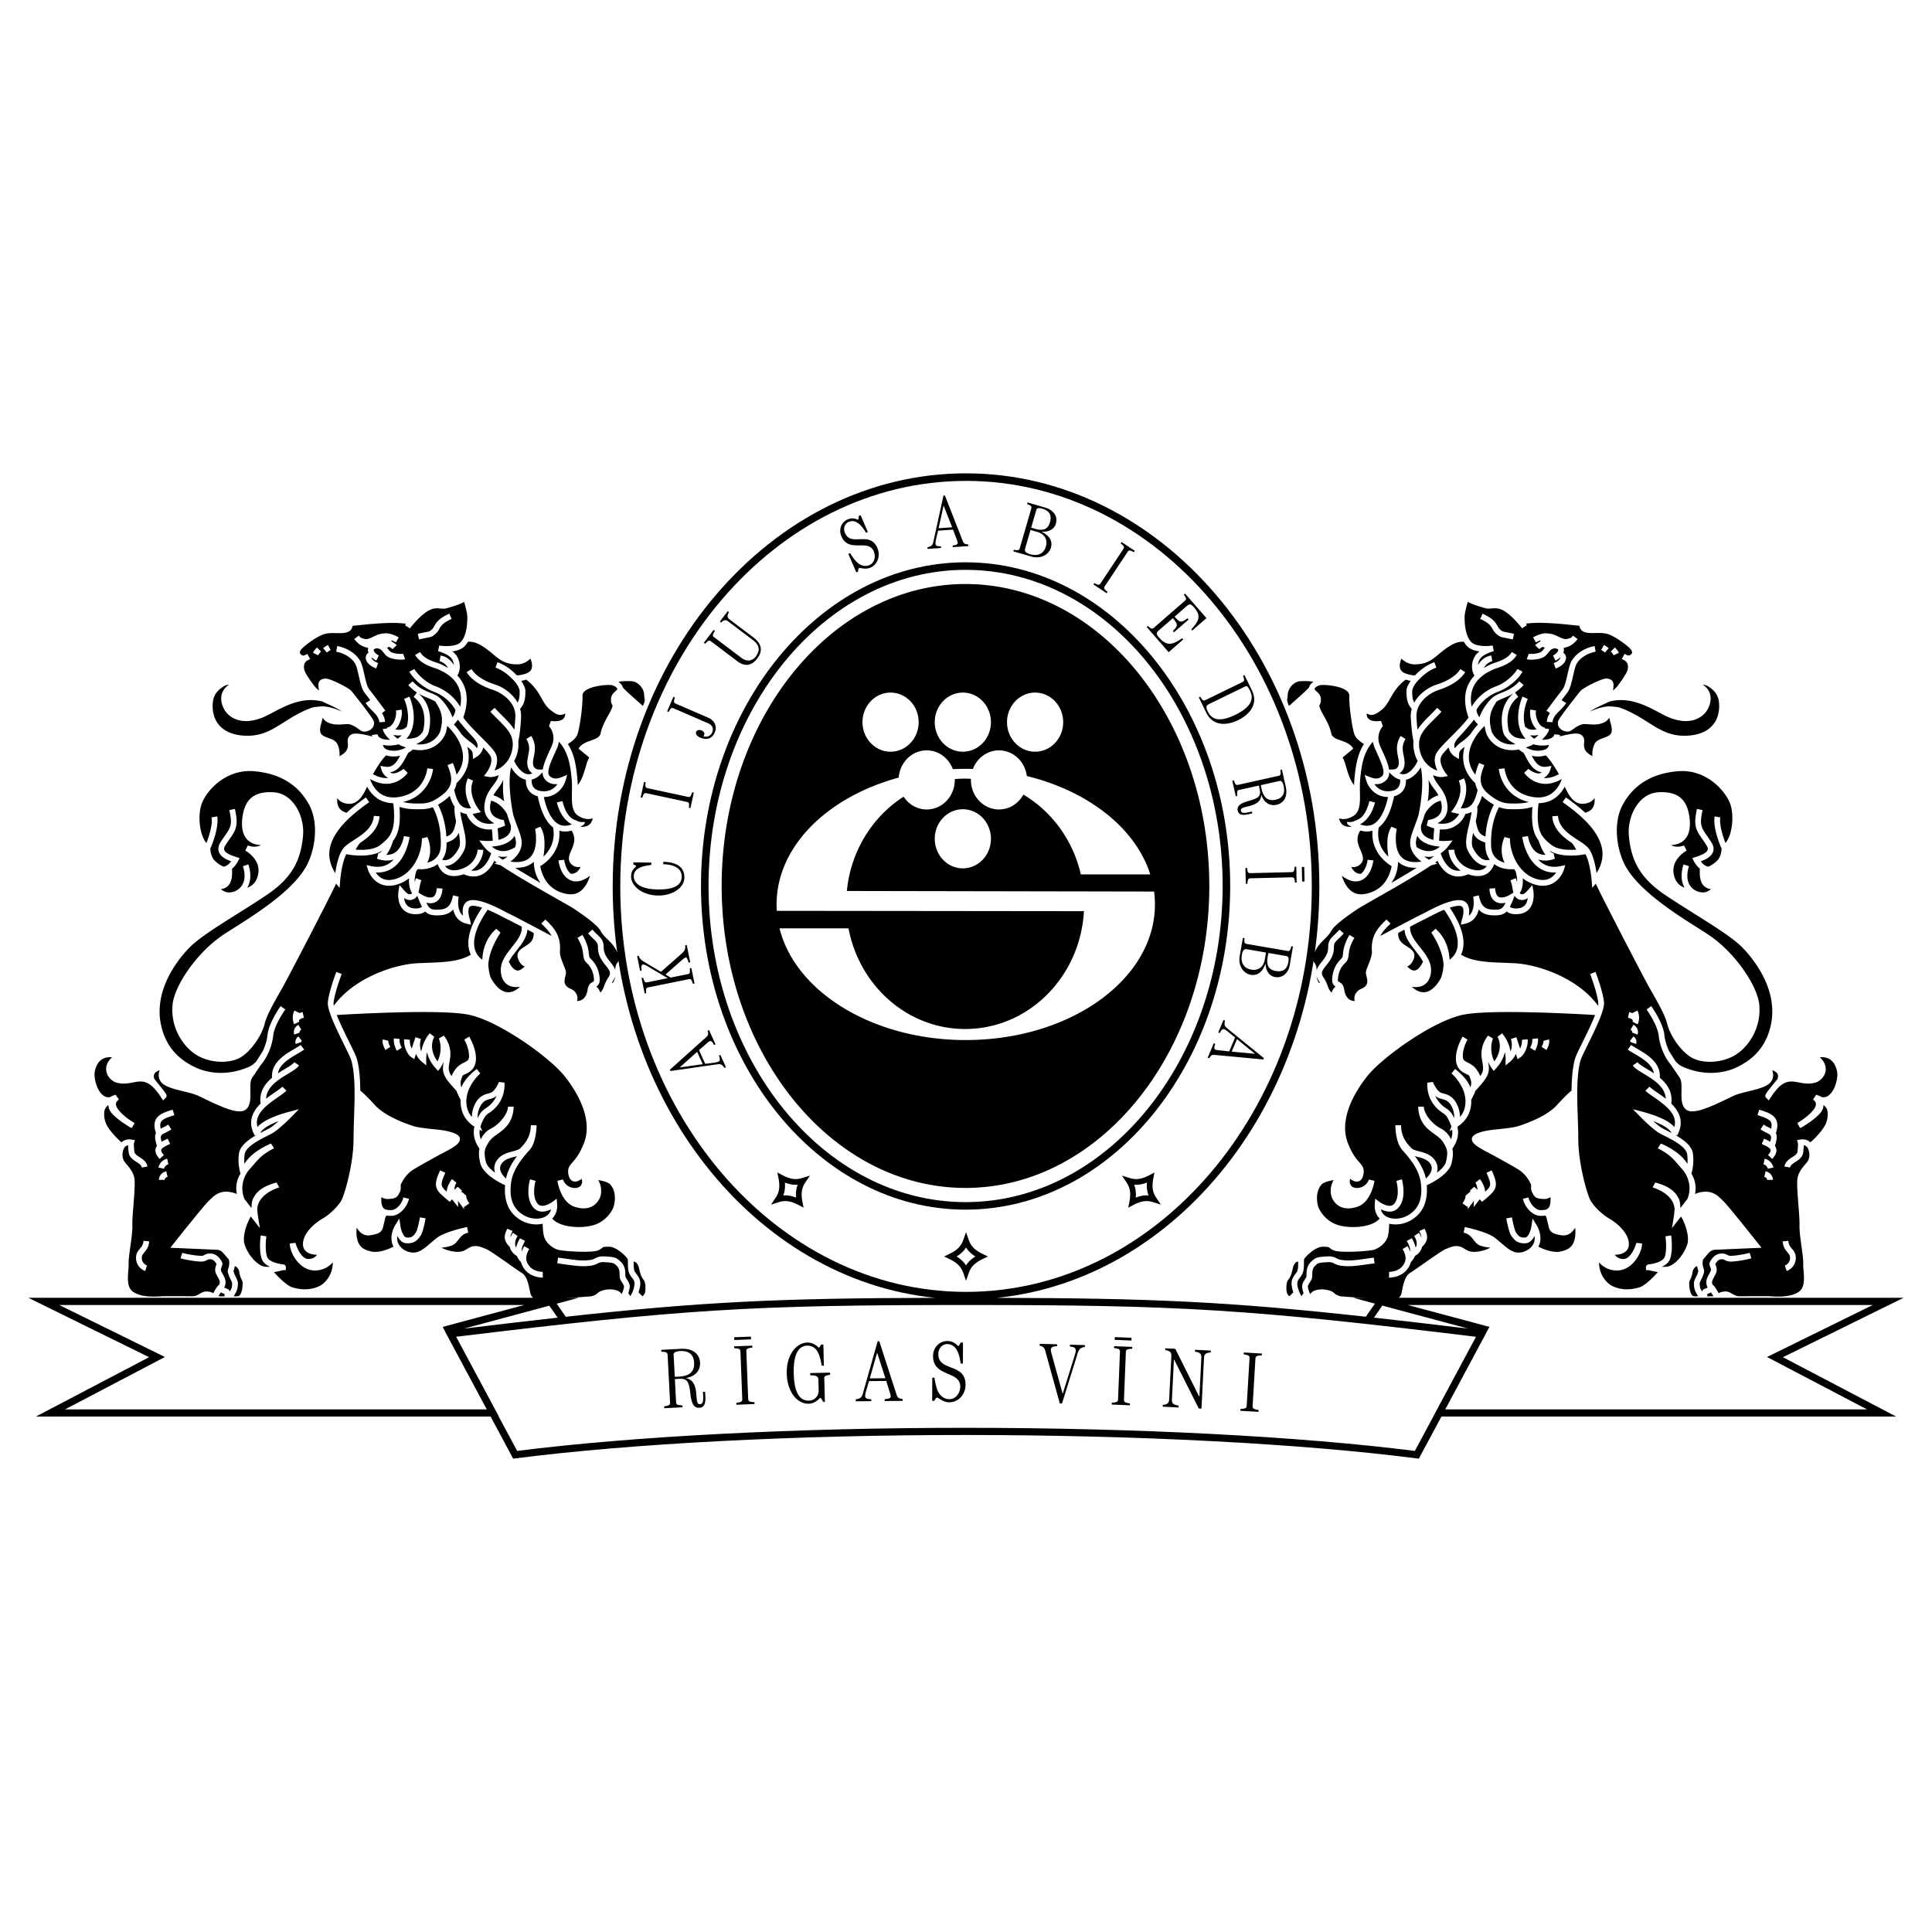 <svg xmlns="http://www.w3.org/2000/svg" width="2500" height="2500" viewBox="0 0 192.756 192.756"><g fill-rule="evenodd" clip-rule="evenodd"><path fill="#fff" d="M0 0h192.756v192.756H0V0z"/><path d="M74.927 133.629l-.01-.275-1.667.064.011.275 1.666-.064zM70.132 138.871l.024.445c.026.51-.058.764-.301.777-.227.012-.306-.113-.344-.541l-.04-.453c-.083-.969-.35-1.434-1.007-1.602v-.018c.843-.148 1.424-.682 1.38-1.531-.046-.898-.772-1.436-1.872-1.379l-1.999.104.01.186c.528.021.612.082.626.342l.244 4.707c.013.252-.064.328-.588.404l.01.186 1.82-.094-.009-.188c-.537-.02-.621-.088-.634-.338l-.118-2.291.42-.021c.874-.045.991.322 1.135 1.564.104.918.354 1.352.872 1.324.518-.025.651-.432.612-1.191l-.021-.404-.22.012zm-2.439-1.521c-.153.01-.227.004-.373.004l-.115-2.232c-.008-.162.212-.303.657-.326.93-.047 1.351.408 1.389 1.145.05.961-.49 1.354-1.558 1.409zM74.645 139.547l-.182-4.709c-.01-.26.077-.328.601-.396l-.007-.186-1.812.07.008.186c.527.027.611.09.62.348l.182 4.709c.009.252-.069.326-.593.396l.007.186 1.812-.07-.007-.186c-.528-.03-.62-.098-.629-.348zM80.833 136.992l.006.219c.632.016.803.102.813.465l.025 1.02a.981.981 0 0 1-.969 1.045c-.906.021-1.468-.748-1.517-2.707-.054-2.119.602-2.768 1.339-2.777 1.093-.012 1.3 1.15 1.451 1.996l.218-.006-.052-2.104-.228.006c-.084.164-.162.295-.218.297-.065.002-.083-.08-.273-.211a1.456 1.456 0 0 0-.906-.285c-1.052.025-2.076 1.201-2.027 3.102.046 1.846 1.064 3.025 2.181 2.998.744-.02 1.078-.586 1.175-.588.073-.002.151.215.294.412l.154-.004-.06-2.346c-.005-.219.074-.285.582-.363l-.005-.217-1.983.048zM89.444 139.123l-1.717-5.307h-.162l-1.469 5.191c-.134.447-.247.52-.725.613l.002.188 1.556-.014-.001-.188c-.479-.027-.609-.1-.611-.35a1.998 1.998 0 0 1 .077-.432l.307-1.031 1.726-.016c.334 1.133.433 1.342.435 1.512s-.046.26-.597.305l.001.188 1.791-.016-.002-.188c-.405-.058-.495-.107-.611-.455zm-2.664-1.603l.723-2.543h.016l.817 2.529-1.556.014zM93.617 135.105c.002-.52.344-1.004.88-1.002.591.004 1.157.379 1.344 1.936h.227l.009-2.098-.219-.002c-.164.268-.196.357-.245.355-.04 0-.072-.031-.145-.113a1.334 1.334 0 0 0-.93-.385c-.892-.004-1.446.715-1.449 1.492-.01 2.131 2.725 1.445 2.717 3.059-.003.592-.411 1.254-1.1 1.25-.3 0-.737-.125-1.066-.668-.194-.316-.345-.998-.408-1.477l-.219-.002-.009 2.311h.218c.074-.162.181-.324.27-.322.178 0 .549.465 1.213.467.892.004 1.624-.754 1.628-1.75.011-2.197-2.724-1.285-2.716-3.051zM112.895 133.471l-1.666-.069-.012.276 1.668.068.01-.275zM106.748 134.346c.502.031.586.203.58.422-.004.162-.064.312-.119.506l-1.176 3.771h-.016l-1.051-3.803c-.059-.229-.127-.408-.121-.578.006-.234.178-.334.625-.354l.006-.188-1.748-.049-.006.188c.338.057.488.207.568.525l1.447 5.238.219.006 1.566-5.023c.133-.402.283-.568.715-.619l.004-.188-1.488-.041-.005.187zM111.145 134.494c.523.07.602.137.592.396l-.188 4.707c-.012.252-.094.32-.623.35l-.006.186 1.811.072.008-.186c-.523-.07-.609-.146-.6-.396l.188-4.709c.01-.26.102-.32.631-.348l.008-.186-1.812-.072-.009.186zM119.223 134.854c.492.074.654.236.637.592l-.195 3.875-.025.016-2.381-4.768-.994-.049-.01.186c.557.076.627.266.609.639l-.217 4.287c-.018.355-.195.502-.635.527l-.01.186 1.578.08.01-.186c-.523-.076-.686-.238-.668-.594l.201-3.996.025.002 2.455 4.875.268.014.254-5.08c.02-.355.195-.502.676-.525l.01-.186-1.578-.08-.01.185zM125.254 135.566c.016-.258.107-.318.635-.336l.012-.186-1.809-.107-.012.188c.521.078.6.148.584.408l-.279 4.699c-.014.25-.1.318-.627.336l-.012.186 1.811.107.01-.186c-.521-.08-.605-.158-.592-.408l.279-4.701zM64.476 99.094l-.159.031-.311-1.547.158-.031c.131.434.201.498.422.455l2.03-.408-2.046-1.213c-.18-.107-.321-.165-.432-.143-.131.025-.183.123-.117.598l-.158.031-.298-1.477.159-.032c.12.343.31.469.604.641l1.616.96 1.99-1.75c.366-.325.468-.461.423-.897l.159-.031.348 1.725-.159.032c-.142-.489-.214-.525-.303-.507-.076.016-.201.113-.365.253L66.4 97.227l.515.307 1.692-.34c.214-.043.261-.131.214-.582l.158-.032.312 1.548-.159.031c-.132-.441-.209-.504-.424-.461l-4.019.809c-.222.042-.262.13-.213.587zM80.808 117.289l-.774.24c-.537.166-1.073.184-1.948-.273l-.526-.275.113.584c.188.967.017 1.477-.297 1.943l-.451.674.773-.242c.538-.166 1.075-.182 1.948.273l.526.275-.113-.582c-.187-.969-.017-1.479.297-1.945l.452-.672zm-1.382 2.197c-.454-.18-.865-.25-1.281-.215.153-.389.203-.803.162-1.287.453.178.864.248 1.28.213-.153.389-.203.803-.161 1.289zM98.033 125.102c-.889-.43-1.196-.869-1.382-1.4l-.27-.764-.27.764c-.188.531-.494.971-1.383 1.4l-.534.258.534.256c.889.43 1.195.869 1.383 1.4l.27.764.27-.764c.187-.529.494-.971 1.382-1.4l.535-.256-.535-.258zm-1.652 1.156c-.22-.355-.523-.643-.937-.898.414-.258.716-.545.937-.9.22.355.523.643.938.9-.415.255-.718.542-.938.898zM115.365 119.508c-.314-.467-.484-.977-.297-1.943l.113-.584-.527.275c-.873.457-1.41.439-1.947.273l-.773-.24.451.672c.312.467.484.977.297 1.945l-.113.582.527-.275c.873-.455 1.41-.439 1.947-.273l.773.242-.451-.674zm-2.051-.022c.043-.486-.008-.9-.16-1.289.416.035.826-.035 1.279-.213-.041.484.01.898.162 1.287-.415-.035-.825.036-1.281.215zM122.461 102.615c-.312-.26-.332-.377-.242-.789l-.15-.064-.523 1.248.148.062c.188-.371.291-.451.492-.367.084.037.213.129.316.211l.719.6-.58 1.385c-1.02-.123-1.223-.115-1.357-.174-.137-.057-.191-.125-.039-.582l-.148-.062-.604 1.438.148.062c.189-.305.258-.359.576-.332l4.832.453.055-.129-3.643-2.96zm2.732 2.522l-2.303-.217.523-1.246 1.783 1.451-.003.012zM130.121 86.492l.035 1.452-.24.006-.033-1.452.238-.006zM129.168 86.479l.162-.004.039 1.579-.162.004c-.055-.457-.113-.533-.338-.528l-4.104.098c-.217.005-.279.084-.311.543l-.162.003-.037-1.579.162-.003c.053.457.117.525.336.521l4.104-.098c.227-.005.28-.077.311-.536zM128.281 78.487l-.381-1.7-.158.035c.059.457.02.538-.201.587l-4.004.891c-.215.048-.291-.007-.432-.445l-.16.036.346 1.548.158-.036c-.061-.463-.014-.545.201-.593l1.947-.433.078.358c.166.743-.131.896-1.176 1.2-.773.224-1.109.5-1.012.94s.465.496 1.111.352l.344-.076-.041-.186-.379.084c-.434.097-.666.062-.711-.145-.043-.193.053-.279.414-.374l.383-.1c.82-.212 1.18-.509 1.229-1.097l.016-.003c.25.703.791 1.124 1.514.962.764-.169 1.121-.87.914-1.805zm-.992 1.296c-.818.183-1.234-.224-1.436-1.131-.029-.131-.035-.194-.057-.319l1.898-.423c.139-.03.291.138.377.516.175.79-.155 1.217-.782 1.357zM114.529 62.449c.334.318.428.33.592.186l3.094-2.695c.17-.148.166-.238-.104-.611l.123-.106 2.135 2.449-1.414 1.231-.105-.122c.928-.93.896-1.472.283-2.173-.295-.34-.441-.39-.688-.177l-1.254 1.093c.57.654.674.601 1.293.163l.107.123-1.467 1.278-.105-.122c.49-.531.562-.631-.008-1.285l-1.436 1.251c-.244.213-.209.36.086.7.826.946 1.428.618 2.287.047l.105.122-1.455 1.27-2.191-2.514.122-.108zM109.182 58.177c.406.218.5.204.621.022l2.27-3.42c.125-.188.098-.274-.26-.562l.09-.136 1.316.874-.09.135c-.406-.218-.502-.214-.627-.026l-2.271 3.419c-.119.183-.09.278.268.567l-.09.135-1.316-.874.089-.134zM96.6 54.319c-.356-.033-.436-.069-.556-.365l-1.772-4.522-.141.01-1.003 4.589c-.092.395-.186.465-.596.571l.011.162 1.352-.094-.012-.162c-.417.001-.534-.054-.549-.273a1.813 1.813 0 0 1 .044-.377l.212-.913 1.499-.104c.351.966.448 1.142.458 1.29.01.148-.026.229-.503.297l.012.162 1.555-.108-.011-.163zm-2.956-1.618l.494-2.248h.014l.843 2.155-1.351.093zM84.583 51.817c.278-.12.613-.126.876-.017.086.04.123.055.155.041.038-.017.034-.099.072-.368l.175-.076.722 1.677-.181.078c-.69-1.176-1.272-1.279-1.745-1.076-.427.185-.532.689-.353 1.104.607 1.411 2.472-.267 3.227 1.488.344.796.022 1.656-.688 1.962-.532.229-.989-.012-1.131.049-.072.031-.1.197-.103.352l-.175.075-.795-1.845.175-.076c.216.36.573.851.837 1.036.452.319.844.267 1.084.163.55-.237.645-.907.442-1.38-.555-1.288-2.498.208-3.231-1.495-.267-.62-.075-1.385.637-1.692zM71.196 62.848l.129.098c-.251.402-.253.498-.073.634l2.746 2.073c.466.352 1.034.339 1.398-.145.484-.642.373-1.159-.292-1.66l-2.453-1.853c-.248-.187-.439-.155-.698.117l-.13-.098.782-1.034.129.097c-.204.341-.187.54.061.727l2.357 1.779c.906.684.944 1.394.4 2.113-.607.804-1.315.782-1.962.293l-2.649-2c-.181-.136-.272-.108-.59.243l-.129-.098.974-1.286zM67.188 69.519l.149.065c-.143.437-.122.531.085.621l3.257 1.408c.583.252.903.844.632 1.472-.297.686-.878.75-1.441.506-.343-.148-.504-.364-.412-.577.087-.201.348-.219.535-.138.183.078.35.243.255.463-.015.032-.032.055-.074.115a.68.68 0 0 0 .877-.374c.149-.344.084-.71-.434-.934l-3.399-1.47c-.208-.09-.29-.041-.509.357l-.148-.065.627-1.449zM64.254 78.013l.158.034c-.055.458-.015.545.205.593l4.013.863c.213.046.292-.017.43-.456l.159.035-.333 1.543-.159-.035c.056-.457.009-.539-.205-.585l-4.013-.863c-.221-.047-.291.009-.429.448l-.158-.034.332-1.543zM63.191 86.033l1.791.03-.004.233c-.699.087-1.753.252-1.747 1.141.003.606.563 1.271 2.368 1.302 1.854.032 2.399-.537 2.413-1.263.016-.987-1.03-1.237-1.84-1.252l.004-.239c1.149.02 2.122.41 2.103 1.573-.019 1.092-1.278 1.812-2.646 1.789-1.53-.026-2.685-.935-2.668-1.921.005-.317.108-.548.237-.715.144-.18.251-.221.252-.285s-.09-.114-.265-.174l.002-.219zM104.277 50.641l-1.762-.51-.045.156c.428.168.48.242.418.458l-1.143 3.942c-.061.21-.146.251-.6.165l-.045.155 1.803.522c.914.265 1.74-.178 1.949-.896.221-.766-.305-1.285-.938-1.579l.004-.013c.578.058 1.24-.154 1.428-.798.215-.739-.256-1.367-1.069-1.602zm.073 3.875c-.221.766-.83.993-1.596.771-.434-.126-.553-.299-.477-.557l.537-1.855.678.196c.826.24 1.028.863.858 1.445zm.406-2.415c-.184.637-.588.916-1.475.659l-.4-.116.5-1.727c.068-.237.219-.274.641-.153.683.199.933.653.734 1.337zM124.906 68.879l-.744-1.526-.146.072c.164.43.146.524-.057.624l-3.686 1.796c-.195.096-.287.054-.525-.339l-.145.071.744 1.526c.66 1.354 2.031 1.305 3.184.743s2.035-1.612 1.375-2.967zm-1.656 2.438c-1.52.741-2.336.513-2.738-.311-.244-.5-.17-.622.172-.789l3.527-1.72c.201-.099.273-.048.518.453.402.823.041 1.626-1.479 2.367zM128.84 94.406c-.119.444-.188.504-.41.467l-4.041-.697c-.215-.037-.264-.117-.229-.576l-.158-.027-.32 1.846c-.162.937.371 1.708 1.107 1.835.783.135 1.24-.443 1.463-1.106l.014.003c.008.58.291 1.215.949 1.328.758.131 1.33-.406 1.473-1.24l.311-1.804-.159-.029zm-2.652 1.323c-.146.847-.742 1.116-1.34 1.013-.785-.135-1.078-.715-.941-1.499.076-.445.234-.582.5-.536l1.902.328-.121.694zm2.347.269c-.119.701-.543 1-1.244.879-.652-.113-.975-.482-.818-1.391l.07-.41 1.771.306c.243.041.295.186.221.616zM71.869 105.25l-.148.066c.147.391.136.52-.063.611a1.862 1.862 0 0 1-.369.09l-.929.121-.622-1.367c.781-.666.913-.818 1.048-.879.135-.062.222-.055.454.365l.147-.066-.646-1.418-.147.068c.095.344.088.432-.146.646l-3.613 3.24.058.129 4.646-.668c.402-.051.5.014.743.359l.148-.066-.561-1.231zm-4.033 1.246l-.006-.012 1.723-1.543.561 1.232-2.278.323zM158.162 81.087c.381-.105.645-.292.793-.579.137-.269.16-.587.137-.88-.201.279-.533.521-1.09.565-1.021.081-1.541-.95-1.887-1.709-.453.844-1.26 1.621-2.562 1.647l-.059.047c-.283 2.728.279 3.321 1.297 4.124.648.513 1.789.519 2.477.465a3.794 3.794 0 0 1-.096-.156 4.012 4.012 0 0 0-.35-.512c-.854-.568-1.855-1.345-1.953-2.659l.572-.043c.088 1.183 1.096 1.835 1.984 2.411.424.274.789.512 1.027.788.482.562.725 1.736.838 2.508.471-.74.666-1.496.572-2.254-.27-2.169-2.764-3.962-3.963-4.824l.334-.465c.505.362 1.224.882 1.929 1.526z"/><path d="M153.443 85.121c.258.136.527.171.766.165-.258-.301-.488-.77-.695-1.412l.002-.001c-.516-.672-.768-1.593-.627-3.375-.531.187-1.156.238-1.668.238h-.174c-.469.003-.924.005-1.486-.208-.301.556-.877 1.897-.791 3.9.02.505.189.859.418 1.112l.016-.008-.004.023c.271.292.619.44.91.515-.631-1.287-.029-2.5 0-2.559l.541.137c-.018.848.301 2.027 1.014 2.918l.021-.009.02.06c.389.469.889.854 1.514 1.058.541.174 1.012.162 1.402-.038a1.7 1.7 0 0 0 .633-.591c-.646.036-1.229-.121-1.73-.476-1.354-.955-1.635-2.976-1.646-3.062l.564-.092c.168.869.504 1.442 1 1.705zM151.113 89.364l-.111.285a8.539 8.539 0 0 1-.363.825c.098.078.332.2.811.154.326-.032.564-.151.729-.363.15-.195.217-.44.244-.663-.246.166-.553.271-.912.122a.776.776 0 0 1-.398-.36zM147.031 86.784c.428.092.779.05 1.041-.123.115-.076.201-.17.268-.264-.721-.003-1.42-.561-1.912-1.574-.311-.64-.082-1.604.139-2.537.105-.445.213-.898.248-1.279a1.666 1.666 0 0 1-.609.197 2.452 2.452 0 0 1-1.295 1.359 2.577 2.577 0 0 1-1.25.182c-.049.477-.07.89-.076 1.138.398.037.707.017.713.016l.633-.047-.383.506a3.179 3.179 0 0 1-.811.77c.143.459.52 1.292 1.178 1.612.248.121.521.158.818.113-.895-.606-1.193-1.533-1.215-2.059l.572-.023c.021.558.457 1.695 1.941 2.013zM139.088 79.444c-.312 1.53-.824 2.571-1.525 3.104-.279 1.449.414 2.411.961 2.92-.141-.849-.244-2.202.314-2.988l.514.227c-.004.02-.414 1.962.521 2.853.422.4 1.076.533 1.943.402-.535-.397-1.199-1.087-1.119-2.029.035-.424.223-.925.439-1.504.129-.343.27-.718.396-1.127 0 0 .641-2.948.217-4.743-.41.677-.939 1.127-1.48 1.235.014.279-.021.713-.291 1.082-.205.28-.503.47-.89.568zM138.812 77.26s-.1-.099-.207-.208c-.002.303-.088.564-.301.777-.318.319-.715.449-1.182.399.254.366.721.78 1.523.71.406-.036.699-.17.867-.398.186-.252.195-.573.18-.758-.264-.061-.567-.209-.88-.522zM142.98 77.336c.1.403.32.702.568 1.034.35.469.748 1 .854 1.904.066.551-.055 1.016-.359 1.381-.182.218-.406.37-.629.479.465.096.895.065 1.27-.096.381-.163.693-.461.895-.839a3.949 3.949 0 0 1-.385-.071l-.426-.104.264-.349c.012-.014 1.088-1.457.508-2.792l.525-.229c.52 1.196.008 2.391-.33 2.983.342.033.621-.017.842-.152.465-.286.68-.965.85-1.664a2.129 2.129 0 0 1-.244-.716l-.01.012c-.836-.803-1.236-1.722-1.193-2.733.012-.296.064-.588.146-.872-.371.278-.539.427-.551.73l-.018.488-.418-.254c-.021-.013-.52-.326-.604-.915-.371.387-.67.727-.75.922-.275.665.385 1.564.391 1.573l.279.371-.457.083c-.262.048-.631-.008-1.018-.174z"/><path d="M145.158 74.668c.156-.264.406-.453.668-.646.258-.191.549-.409.844-.746l.012.011c.229-.368.494-.706.773-1.006a3.132 3.132 0 0 1-.393-.482c-.074.117-1.025 1.246-1.441 1.666l.008.008c-.377.36-.561.702-.531.989a.617.617 0 0 0 .06.206zM148.789 72.858c.08.344.422.853.984 1.156.418.226.904.302 1.432.235a4.168 4.168 0 0 1-.404-.234 1.372 1.372 0 0 1-.482-.392 1.29 1.29 0 0 1-.346-.574c-.15-.599-.5-2.606 1.035-3.872-.348.209-.688.349-.988.473-.199.082-.389.16-.545.245a1.445 1.445 0 0 0-.242.18l.025.018c-.832 1.184-.621 2.098-.469 2.765zM153.508 73.324a2.786 2.786 0 0 1-.846.036c.119.126.256.244.418.345.139-.11.287-.242.428-.381zM153.668 74.891c.572-.067.797-.243.875-.573-.43.094-.943.087-1.449-.032l-.186-.043-.088.01.152.05-.734.273c.332.185.864.382 1.43.315z"/><path d="M148.119 72.421c-.781.748-1.52 1.839-1.568 2.989-.029.675.191 1.306.646 1.883.072-.431.23-.831.363-1.167l.533.21c-.357.906-.764 1.933.426 2.894 1.168.944 1.766.94 2.523.935h.178c.512 0 .951-.053 1.303-.149-2.119-.495-2.877-2.264-2.986-3.298l.57-.06c.027.26.344 2.556 3 2.882 1.699.208 2.426-1.001 2.721-1.818-.689.398-1.363.551-2.012.453-1.117-.169-1.725-1.031-1.75-1.068l.408-.393c.498.369.918.514 1.215.419a.551.551 0 0 0 .141-.072c-.857-.141-1.279-.939-1.576-1.502-.094-.177-.182-.345-.27-.471a2.106 2.106 0 0 1-.443-.313c-.916.183-1.602-.019-2.039-.254-.725-.389-1.158-1.05-1.271-1.532a6.895 6.895 0 0 1-.112-.568zM148.631 85.775c-.244-.329-.412-.76-.436-1.321-.006-.134-.006-.265-.008-.393-.658-.215-.992-.475-1.215-.968-.121.587-.189 1.151-.029 1.481.364.745.991 1.433 1.688 1.201zM148.16 79.674a3.272 3.272 0 0 1-.295-.269c-.117.397-.268.77-.482 1.077.055.415-.027.916-.146 1.455.207 1.02.354 1.301.971 1.525.094-1.566.557-2.655.836-3.178a6.04 6.04 0 0 1-.884-.61zM141.641 83.705a1.501 1.501 0 0 1-.236-.32c-.07.225-.121.425-.137.597-.016.195.018.377.082.547.855.537 1.648.513 2.318-.063-.611-.043-1.498-.206-2.027-.761zM143.518 79.348a5.039 5.039 0 0 0-.428-.635c-.209-.281-.42-.569-.562-.925.064.791.02 1.512-.084 2.167.329-.29.699-.504 1.074-.607zM141.779 82.343c-.047.406.041.722.273.966.24.252.6.398.961.483.01-.27.031-.68.082-1.148a4.272 4.272 0 0 1-.756-.283l.143-.543h-.035c.008-.001.762-.057 1.156-.532.203-.243.277-.552.23-.945a2.972 2.972 0 0 0-.092-.455c-.594.13-1.215.65-1.584 1.325-.12.414-.251.791-.378 1.132zM139.488 85.98c-.023.202.008 1.174-.682 2.111a96.804 96.804 0 0 0 2.543-1.513c-.783.026-1.408-.171-1.861-.598zM142.588 85.776c.184-.127.354-.248.5-.359-.322.085-.66.094-1.006.025.201.158.391.27.506.334z"/><path d="M154.006 77.616c.48.047.99-.078 1.521-.382-.293-.525-.857-1.45-1.314-1.875a2.543 2.543 0 0 1-1.395.039c.391.726.75 1.22 1.52 1.091l.457-.076-.137.442c-.006.024-.172.527-.652.761zM160.51 70.012c-.141.118-1.326.557-1.869.984.586-.276 1.242-.491 1.896-.526.447.034.865.048 1.164.161 1.107.415 1.963.956 2.717 1.434 1.139.72 2.121 1.341 3.627 1.341 2.178 0 3.477-1.108 3.477-2.964 0-.748-.176-1.361-1.039-1.927a1.245 1.245 0 0 0-.598-.213c.365.247.607.556.719.924.201.666-.084 1.379-.391 1.788-.27.36-1.328 1.47-3.582.608-.33-.125-.695-.319-1.117-.543-1.313-.695-3.053-1.614-5.004-1.067z"/><path d="M148.92 64.401l.119.56c-.281.073-1.072.347-1.35.742a1.38 1.38 0 0 0-.238.641c.268-.409.688-.841 1.299-.938l.014-.004v.001l.021-.005.102.563a1.38 1.38 0 0 0-.842.685c.16-.098.33-.193.514-.283l.104-.051c.125-.067.297-.126.496-.194.557-.189 1.316-.45 1.67-1.064l.498.285c-.461.801-1.377 1.114-1.982 1.321-.176.06-.328.112-.412.157l-.121.06c-.307.15-.891.436-1.359.968l-.008.023-.006-.008c-.492.565-.846 1.407-.615 2.65a4.817 4.817 0 0 1 2.471-2.048c1.125-.426 1.902-1.342 2.102-1.719l.506.268c-.275.521-1.172 1.521-2.404 1.987-1.197.452-1.852 1.245-2.182 1.804-.012.266.123.539.285.764.297-.878 1.074-1.888 1.602-2.175a5.54 5.54 0 0 1 .602-.272c.559-.229 1.193-.491 1.773-1.148l.43.379a4.117 4.117 0 0 1-.859.738l.33.442c-1.402 1.045-1.08 2.85-.949 3.379a.692.692 0 0 0 .162.27l.02-.009a.646.646 0 0 0 .061.101c.086.081.191.16.305.235.311.152.742.2 1.125.203-1.135-1.248-.734-3.229-.301-4.21l.523.231c-.295.669-.58 1.871-.23 2.858l.053-.041c.213.276.66.291 1.064.229-.045-.045-.092-.087-.133-.139-.396-.489-.602-1.248-.498-1.846l.564.097c-.076.44.084 1.024.377 1.388.109.133.281.293.492.301l.016.093.428.067c-.059.366-.404.767-.719 1.066.418.012.801-.064 1.025-.223a.452.452 0 0 0 .209-.321l.568.065c-.006.052-.02.1-.033.149.994-.248 1.783-.414 2.141-.159.348.249.318.545.297.783-.018.18-.035.365.062.637.107.3.453.546.766.711a2.353 2.353 0 0 1 .219-1.227c.166-.331.531-.463.883-.59.279-.102.568-.207.717-.398.227-.291.064-.852-.023-1.152-.031-.111-.055-.191-.064-.262a1.466 1.466 0 0 0-.047-.207c-.166.247-.363.43-.746.558-.463.154-.902.124-1.367.092a12.331 12.331 0 0 0-.363-.021c-.262-.012-.643.176-.949.375-.113.089-.186.15-.189.153l-.014-.013a3.18 3.18 0 0 0-.133.103l-.012.01-.014.008c-.332.223-.828.089-1.096-.162a.73.73 0 0 1-.137-.933c.33-.568 1.969-2.637 2.17-2.868.244-.277 2.045-1.209 2.525-1.209.275 0 .473.069.6.21.119.131.166.305.143.533l-.045.449c.209-.19.398-.374.467-.472.033-.048.08-.112.135-.187.248-.339.764-1.046.848-1.396.105-.449.01-.75-.299-.953-.145-.06-.25-.13-.275-.146l.275-.499c.098.04.184.084.266.134.08.026.162.04.221.014.076-.034.211-.109.25-.221.025-.072.01-.164-.045-.274-.168-.335-1.723-1.509-2.51-1.672-.387-.08-.752-.072-1.107-.065-.369.007-.719.015-1.033-.084-.443-.141-.516-.47-.551-.628a.047.047 0 0 0-.004-.016 11.929 11.929 0 0 1-.631-.06c-1.061-.112-3.41-.358-4.686-.142l.08.153-.482.305c-.01-.012-.891-1.189-1.771-1.723-.535-.323-.9-.29-1.252-.258-.211.02-.428.04-.65-.026l-.139-.041c-.703-.203-1.246-.388-1.6-.594-.141.485-.318 1.174-.318 1.529 0 1.172.23 2.031.664 2.481.466.498 1.698.42 2.134.348zm11.793.599l.404-.405c.027.026.266.268.396.53l-.512.256a1.786 1.786 0 0 0-.288-.381zm-.686-.652c.012.006.283.157.473.315l-.367.44a2.894 2.894 0 0 0-.383-.254l.277-.501zm-.929.11l.1.564c-.822.145-1.588.637-1.908 1.224-.131.241-.238.712-.34 1.168-.148.665-.305 1.354-.602 1.725-.137.172-.338.436-.553.718l.461.277c-.174.291-.41.528-.639.759-.369.372-.689.693-.719 1.164l-.572-.036c.021-.341.145-.625.309-.872l-.338-.25c.047-.063 1.15-1.55 1.604-2.118.215-.268.361-.918.49-1.493.115-.517.225-1.006.395-1.316.405-.743 1.312-1.337 2.312-1.514zm-6.571.769c.115.031.77.032 1.18-.161.115-.054.207-.171.312-.306.033-.044.072-.091.111-.137a.832.832 0 0 1-.205-.09 1.17 1.17 0 0 0-.346.235l-.414-.396c.146-.153.314-.268.498-.355a.472.472 0 0 1 .049-.144 3.328 3.328 0 0 0-.467.217l-.289-.495c.078-.045.775-.441 1.332-.409.541.033.762.121 1.305.385.539.262.697.208.961.117.061-.021.131-.042.205-.063.061-.063.119-.131.176-.208l.461.34c-.371.504-.811.786-1.395.888a.637.637 0 0 1 .025.113.78.78 0 0 1-.051.369c.158.111.26.266.271.457.025.435-.393.881-1.039 1.111l-.191-.54c.471-.168.664-.437.658-.537 0-.007-.014-.014-.021-.021a1.826 1.826 0 0 1-.461.317l-.248-.516c.361-.173.531-.44.514-.566-.01-.075-.145-.109-.203-.121l.006-.022h-.006c-.434-.021-.582.167-.785.428-.133.168-.283.36-.52.472-.541.255-1.402.268-1.627.177l.204-.539zm-4.613-3.998c1.068.47 1.309.9 1.502 1.246.074.133.129.228.223.311.248.215.248.215.627.287.18.035.426.081.789.164l-.127.559a19.91 19.91 0 0 0-.77-.159c-.479-.091-.543-.111-.895-.417-.17-.148-.26-.309-.348-.463-.158-.286-.34-.608-1.234-1.001l.233-.527z"/><path d="M140.389 67.245s.561.171.803.126c.484-.522 1.146-1.026 1.918-1.303l.193.54c-.664.238-1.227.671-1.641 1.104 0 0-.645.557-.764 1.192v.065c-.002.355-.002.774.201 1.132.512-.933 1.486-1.557 2.191-1.784 1.182-.379 1.994-.905 2.41-1.562l.484.307c-.492.773-1.406 1.379-2.721 1.802-.58.186-2.221 1.079-2.141 2.677.027.508.064.929.102 1.268.309-.509.754-.956 1.232-1.433.24-.238.486-.483.736-.755l.422.388c-.26.281-.51.531-.752.773-1.012 1.006-1.68 1.671-1.43 3 .242 1.288 1.16 1.906 1.779 2.101-.203-.425-.395-1.047-.158-1.617.17-.411.809-1.05 1.547-1.79.617-.618 1.348-1.351 1.715-1.887l-.047-.142c-.412-1.226-.543-2.794.643-4.052l-.008-.01c-.316-.456-.359-1.332.115-2.01.102-.146.238-.271.389-.382-.459-.061-.93-.21-1.244-.538a2.23 2.23 0 0 1-.316-.431c-.564-.012-1.141.08-2.57 1.304-.842.722-1.414.954-2.354.954-.59 0-1.033-.31-1.305-.572-.127.307-.23.715-.109 1.027.096.242.318.408.68.508z"/><path d="M137.781 71.926l.188.527s-.795.817-.262 2.006l.145.32c.348.768.654 1.443.734 2l.426-.009c.082-.002.49-.036.545-.543.025-.229-.025-.476-.078-.737-.109-.55-.248-1.234.262-2.062l.488.3c-.391.636-.293 1.128-.188 1.649.059.292.119.594.086.911-.047.441-.26.707-.5.863a.84.84 0 0 0 .518.084c.541-.099 1.014-.723 1.297-1.308a3.422 3.422 0 0 1-.369-1.042 3.148 3.148 0 0 1-.045-.92c-.055-.241-.203-1-.273-2.396a2.614 2.614 0 0 1 .096-.852c-.521-.559-.525-1.266-.525-1.75v-.064c0-.231.15-.586.416-.974a2.62 2.62 0 0 1-.488-.125c-.807.587-1.191 1.251-1.529 1.842-.252.444-.492.863-.869 1.164-.736.583-.982.622-1.51.38.004.16.037.345.16.487.209.243.648.33 1.275.249zM128.963 70.109c.459-.405 1.375-1.211 1.641-1.521a.747.747 0 0 1 .096-.232c.078-.124.197-.234.338-.326-.162-.05-.523-.101-1.324-.065-.535.022-1.191.608-1.238 1.329-.014.207-.025.386-.068.516.039.271.133.51.201.614.08-.074.202-.181.354-.315zM131.367 68.995c.186.167.441.395.416.865a.99.99 0 0 1-.146.513l-.012.022c0 .018.006.08.072.263.076.21.221.468.373.741.289.519.617 1.107.752 1.782.074.374.467.534 1.057.734.457.155.945.389 1.133.782l-1.053.873c.264.552.264.711.41 1.17.201.633.373 1.165.732 1.585.002-.224.012-.447.035-.669.104-1.023.24-2.322.945-3.427-.342-.211-.803-.54-.959-.982-.184-.519-.531-2.622-.502-3.837a.54.54 0 0 0-.17-.405c-.477-.487-1.785-.669-2.498-.669-.352 0-.668.167-.771.33-.025.039-.033.07-.023.091.041.087.119.157.209.238z"/><path d="M135.029 81.408c-.518.313-.988.389-1.426.235.047.222.143.472.352.639.215.172.523.238.916.199-.459-.177-.459-.297-.488-.476 0 0 .508.06.746-.09s1.02-.107 1.498-1.992l.555.141c-.332 1.31-.98 1.908-1.492 2.182.459.174.871.187 1.225.032.699-.307 1.238-1.263 1.572-2.76-1.33.008-2-1.049-2.172-1.639l-.164-.564.547.218c.363.146.83.265 1.203-.108.357-.358-.072-1.309-.57-2.408l-.145-.322a2.572 2.572 0 0 1-.205-.692c-1.004 1.079-1.158 2.58-1.273 3.712-.043.421-.035.868-.027 1.299.018 1.016.036 1.975-.652 2.394zM135.713 87.865c-.551.187-1.168.021-1.84-.494.166.528.459 1.173.971 1.547.393.287.854.372 1.404.26 1.721-.348 2.369-1.612 2.596-2.762l-.025-.015c-.092-.051-2.082-1.19-1.883-3.526-.365.112-.76.112-1.182-.004l-.051.015c-.471.752-.215 1.354.037 1.937.199.466.408.947.035 1.352-.295.319-.654.365-.957.324.162.332.455.704.959.679v.003c.41-.314.625-.97.67-1.401l.57.06c-.064.609-.41 1.721-1.304 2.025zM131.617 98.09c.018-.023.039-.049.061-.074a3.696 3.696 0 0 0-.115-.184 1.461 1.461 0 0 1-.219-.48c.035.322.158.576.273.738zM132.822 92.874c-.184.342-.432.585-.693.843-.355.347-.721.707-1.006 1.385-.246.583-.16.699-.033.874.123.166.285.39.266.832.09-.312.305-.584.508-.838.318-.4.648-.813.648-1.435 0-.674.252-.917.633-1.282.143-.136.305-.292.496-.505l.426.382c-.205.23-.383.4-.525.537-.352.337-.457.438-.457.869 0 .822-.428 1.359-.773 1.792-.414.52-.568.746-.273 1.184.248.367.34.621.42.846.08.227.15.412.389.682.066-.211.189-.43.396-.617-.199-.125-.365-.316-.332-.799.059-.801.367-1.468.918-1.985.113-.106.131-.209.162-.491.043-.387.107-.971.643-1.869l.494.293c-.473.792-.527 1.282-.568 1.64-.033.304-.064.59-.338.846-.449.42-.691.945-.738 1.607-.016.23.004.242.119.305.162.088.43.234.506.746.072.484.25.822.525 1.004.174.115.365.15.525.158a1.048 1.048 0 0 1-.002-.51c.082-.314.309-.564.639-.705.768-.322.65-.801.539-1.266-.035-.152-.068-.283-.057-.404.014-.166.102-.385.223-.689.172-.427.406-1.013.375-1.402-.127-1.6.678-2.397 1.326-3.037l.125-.125.406.405-.129.127c-.33.328-.664.665-.891 1.108 1.221-.65 3.811-2.021 4.127-2.157.068-.03.221-.11.396-.203.807-.425 2.311-1.217 3.338-1.217.449 0 .688.207.809.38.23.331.223.804.16 1.184.701-.576.445-1.838.432-1.902l.559-.133.029.112c.17.675.383 1.24 1.254 1.301.828.058 1.07.005 1.393-.681-.295.07-.639.089-.947-.073-.402-.212-.627-.662-.666-1.339l.572-.033c.018.318.096.725.359.864.332.175.877-.07 1.059-.18l.404-.246c-.035-.134-.062-.276-.09-.422a4.374 4.374 0 0 0-.203-.807l.533-.209c.055.14.094.276.129.407a2.997 2.997 0 0 0-.166-1.134c-.045-.056-.084-.114-.125-.171l-.387.005a2.76 2.76 0 0 1-1.615-.516c-.068.221-.25.646-.67.927-.398.265-.898.335-1.486.209a3.794 3.794 0 0 1-.43-.122c-.66.286-1.27.3-1.818.033-.617-.3-1.008-.884-1.242-1.373a6.164 6.164 0 0 1-.238.177l.229.107-.629.17c-1.482 1.004-3.877 2.364-5.58 3.331-.877.499-1.572.894-1.76 1.023l-.227.157c-.672.46-2.069 1.419-2.395 2.025z"/><path d="M140.4 96.424c.203.219.457.416.707.406.361-.014.666-.461.871-.877-.189-.376-.475-.74-.773-1.114-.506-.639-1.021-1.298-1.088-2.086l-.621.328c-.039.767.406 1.053.881 1.349.41.255.92.572.674 1.231-.153.408-.373.661-.651.763z"/><path d="M144.619 95.755c.402-.296.652-.664.762-1.115.326-1.358-.74-3.089-1.301-3.875-.605.25-1.199.56-1.576.759-.203.106-.348.183-.439.222-.123.053-.676.339-1.375.705-.064.723.434 1.359.965 2.03.627.788 1.273 1.604 1.094 2.667-.096.566-.354.959-.768 1.17-.352.18-.758.188-1.121.133.404.375.816.564 1.217.547.588-.025 1.16-.494 1.65-1.355.16-.279.244-.873.244-.873l.055-.453c-.045-1.588-1.207-3.248-1.223-3.269l.42-.383c1.15.999 1.371 2.345 1.396 3.09zM129.445 126.773c.074-.217.076-.535.076-.791 0-.041.002-.076.004-.115-.164.021-.24.061-.314.164a1.237 1.237 0 0 0-.232.525l-.01.035-.025.109c-.057.262-.145.658-.432 1.004-.199.238-.213 1.057-.098 1.33a.91.91 0 0 0 .227.299l.398-.396a2.922 2.922 0 0 1-.178-.805c-.023-.496.199-.787.377-1.021.092-.119.17-.22.207-.338zM149.139 112.695c.574-.055 1.768-.168 2.312-.332.111-.033 2.727-.83 3.861-2.084.791-.873 1.27-1.299 1.482-1.475.014-1.15.092-2.236.336-3.141.08-.297.387-.918.775-1.707.395-.799.912-1.85 1.238-2.689-1.889-.113-10.338-.584-13.117-.037-3.012.59-8.139 4.262-9.639 6.168-1.129 1.432-2.875 4.201-1.898 6.674.43 1.088.83 1.547 1.123 1.881.283.322.506.576.434 1.113-.059.443-.23.713-.51.797-.297.09-.605-.078-.828-.252-.061.189-.082.439.088.674.137.189.438.279.768.23a1.25 1.25 0 0 0 1.012-.84l.555.137c-.012.086-.326 2.148-1.736 2.598-1.701.541-2.334-.527-2.486-.869-.23-.508-.188-1.229.148-1.805-.502.084-1.021.23-1.211.449-.604.699-.482 1.732-.316 2.23.125.375.723 1.43 1.98 1.812 1.193.363 3.352.268 4.139-.652-.361-.363-.535-.869-.488-1.463 0 0 .041-.518.043-.518l.414.312c.01.008.982.713 1.447.23.553-.578.402-1.77.244-2.318l.553-.156c.055.193.518 1.932-.383 2.869-.52.543-1.238.352-1.713.125.07.289.232.516.49.68.574.361 1.504.328 2.213-.082 1.082-.625 1.49-1.656 1.285-3.25-.18-1.373-1.178-2.51-1.775-3.188l-.096-.109c-.662-.758-.67-2.373-.67-2.441h.572c0 1.098.508 1.758 1.057 2.307.137.135.428.213.738.293.574.152 1.291.34 1.678 1.055.211.387.201.758.09 1.084.439-.322.83-.709.92-1.096.234-1.018.117-1.318-.303-1.977-.209-.324-.527-.553-.863-.795-.348-.248-.705-.506-1.006-.896-.627-.812-.602-1.795-.602-1.836v-.002l.572.02v.002c-.023.656.803 1.723 1.668 2.156.549.275.857.711 1.029 1.086.137-.344.162-.656.115-.957-.146.082-.27.152-.27.15l.203-.447a4.443 4.443 0 0 0-.35-.812c-.17-.33-.318-.43-.543-.58-.232-.156-.523-.35-.887-.834-.742-.992-.631-2.123-.625-2.17l.553-.07c.002.006.24.623.635.969.111.098.256.139.441.188.379.104.898.244 1.307 1.037.252.49.318.939.314 1.303.174-.199.344-.455.439-.77.596-1.963-1.262-3.561-1.279-3.576l.359-.445a.035.035 0 0 1 .01.008l.004.002c.893.693 1.322 1.322 1.521 1.824.135-.451.059-.68-.027-.91-.025-.068-.053-.139-.076-.217-.02-.07-.162-.137-.312-.207-.342-.16-.857-.402-1.004-1.158-.219-1.123.598-2.51.633-2.568 0 0 0-.002.002-.002l.49.295v.002c-.01.016-.473.805-.473 1.646 0 .393.158.473.5.646.248.125.553.281.807.604.219.275.354.531.439.748.348-.512.307-.799.215-1.357-.025-.152-.055-.322-.08-.52-.156-1.254.609-2.127.643-2.164l.484.285a2.936 2.936 0 0 0 .137 2.285c.984-1.346.35-2.406.32-2.453l.455-.344c.518.584.746 1.285.848 1.811a1.92 1.92 0 0 0 .033-1.248l.547-.178.371 1.133c.115-.24.211-.561.184-.875l.57-.051c.066.768-.361 1.551-.697 1.775l-.314.209-.117-.359-.057-.172a1.873 1.873 0 0 1-.543.76l-.479.395.01-.621c0-.006.002-.301-.08-.703-.107.488-.359 1.041-.875 1.613l-.232.26-.209-.279a3.034 3.034 0 0 1-.355-.668l.002.016c.141.838.168 1.287-.715 2.293 0 0-.521.598-.521.594l.002-.076c-.088.27-.225.582-.443.975l-.01-.008c.02.363-.016.746-.137 1.148-.287.943-1.07 1.467-1.24 1.572.137.594.094 1.314-.479 2.156l-.023.031c.086.371.07.799-.078 1.439-.275 1.188-2.18 2.078-2.479 2.211.131 1.631-.396 2.812-1.594 3.504-.664.385-1.473.496-2.152.334-.021.623-.055 1.162-.244 1.541-.232.465-.748.891-1.283 1.059-.432.135-3.424.359-4.062.039-.188-.094-.287-.174-.361-.232-.094-.076-.133-.109-.68-.109-.768 0-1.764 1.029-1.859 1.242a2.468 2.468 0 0 0-.016.359c-.002.295-.004.664-.105.969-.068.207-.189.365-.295.504-.154.201-.275.359-.262.646.02.424.238.938.414 1.205l.211-.295a2.82 2.82 0 0 1-.139-.541c-.049-.336.131-.611.273-.832.064-.102.146-.227.152-.291.004-.051.006-.117.006-.188.006-.334.016-.84.418-1.242.465-.465.648-.508 1.582-.568.561-.037.787.078 1.008.188.154.076.301.15.637.184.742.074 1.172.014 2.598-.189l.471-.066.08.568-.469.066c-1.441.203-1.926.271-2.736.191a2.123 2.123 0 0 1-.836-.242c-.18-.09-.309-.154-.715-.127-.867.055-.895.08-1.213.4-.24.24-.246.562-.252.85 0 .08-.002.156-.008.229-.018.203-.133.379-.242.549-.1.156-.205.316-.188.439.031.219.117.488.232.721a.888.888 0 0 1 .439-.35c.568-.213 1.217-.117 1.6.029.189.072.293.162.383.24.115.102.229.195.619.299.373.029 4.654.367 5.24.367.352 0 .607-.172.785-.527.025-.051.066-.254.1-.416.123-.615.295-1.459.809-1.766.209-.125.723-.486 1.268-.869 1.17-.82 2.021-1.41 2.314-1.52l.186-.072c.375-.148.73-.287 1.188-.164.186.049.336.143.482.234.248.154.504.312 1.002.297a3.783 3.783 0 0 0 1.562-.416c-.398-.043-.865-.121-1.146-.27-.232-.125-.391-.326-.543-.521-.232-.303-.455-.586-.982-.709l.121-.559c.088.018 2.152.447 2.965 1.049.205.152.406.324.602.492l.139.119c.492.422.963.807 1.465.875.734.098 1.531-.375 1.744-1.031.066-.211.064-.428.035-.625-.18.373-.467.725-.922.742-.824.033-1.125-.385-1.344-.689 0 0-.039-.055-.041-.055-.254-.35-.467-1.516-.506-1.744l.564-.1c.105.6.289 1.346.406 1.506l.041.059c.205.285.34.473.855.451.357-.014.588-.764.641-1.125l.115-.771.412.664c.025.037.58.949.287 1.863a1.726 1.726 0 0 1-.121.275c.543.287 1.484.627 2.16.496.914-.178 1.33-.553 1.484-1.342.068-.354.062-.723.029-1.047-.281.477-.723.859-1.361.758-.979-.154-1.174-.359-1.301-.938-.014-.059-.027-.119-.045-.186-.037-.143-.064-.26-.088-.365-.068-.291-.092-.389-.18-.475l.002-.002c-.178.029-.348.029-.482.029-.746 0-1.535-.764-1.762-1.701l.557-.135c.18.744.779 1.264 1.205 1.264.57 0 .828-.078.947-.553.059-.23.059-.5.039-.746a1.078 1.078 0 0 1-.684.189c-.703-.025-.889-.174-1.061-.516-.02-.037-.037-.072-.059-.109-.133-.219-.127-.438-.123-.611.004-.105.006-.197-.025-.252-.016-.027-.033-.061-.053-.1-.16-.307-.494-.945-1.295-1.418a80.56 80.56 0 0 0-2.953-1.646c-1.111-.576-1.66-.955-1.576-1.416.118-.622 1.92-.826 2.282-.861zm4.853-8.853l.557-.139c.109.439-.201.953-.266 1.051l-.48-.311c.097-.154.226-.453.189-.601zm-1.119-.184l.57-.061c.066.633-.281 1.211-.297 1.236l-.488-.299c.002-.003.262-.44.215-.876zm-10.98 20.735l-.01-.012c-.002.006-.002.012-.002.018-.09.383-.338.695-.715.91a1.88 1.88 0 0 1-.41.619c-.068.27-.201.529-.41.777-.65.783-1.723.762-1.768.76l.016-.572c.01 0 .842.012 1.312-.553.428-.514.436-1.029.029-1.725l.496-.289c.111.189.191.375.254.555.043-.357-.127-.686-.273-.971l-.057-.109.512-.258.053.104c.107.209.256.494.318.826a.77.77 0 0 0 .084-.205c.066-.287-.02-.641-.232-.945l.469-.328c.104.148.184.305.242.467.016-.172-.055-.332-.141-.518a2.514 2.514 0 0 1-.057-.129l.525-.225c.016.035.033.074.053.115.18.391.45.983-.288 1.688zm5.173-5.983c.141.09.244.201.324.318.033-.412-.18-.711-.191-.729l.447-.357c.021.025.49.596.523 1.254v.002c.178-.16.328-.309.385-.398.137-.217.258-.406-.248-1.494l.521-.24c.541 1.166.498 1.588.209 2.041-.215.34-1.018.975-1.178 1.1l-.225-.258a4.14 4.14 0 0 1-.066.094s-.541.693-.541.691l.02-.645a2.052 2.052 0 0 1-.131.203l-.471.637-.018-.314c-.018.025-.033.051-.053.076l-.463-.338c.391-.535.297-.773.295-.775l.012.02.426-.375c.018.016.031.035.049.053a.66.66 0 0 0-.035-.193l.409-.373z"/><path d="M142.756 116.195c-.271-.496-.805-.637-1.322-.773-.094-.023-.184-.049-.273-.074.457.607.908 1.363 1.1 2.236.303-.279.79-.842.495-1.389zM145.082 111.555a2.178 2.178 0 0 0-.248-1.152c-.293-.568-.596-.65-.947-.746-.215-.057-.457-.123-.67-.309l-.018-.02c.072.172.168.348.295.516.303.406.527.557.746.703.242.162.494.33.732.791.036.068.073.141.11.217zM170.701 128.939a1.344 1.344 0 0 1-.277.123c-.031.012-.057.021-.084.033a.832.832 0 0 0-.002.123c0 .037 0 .076-.002.117.193 0 .398 0 .615-.002l-.174-.287c-.019-.03-.047-.067-.076-.107zM169.377 127.039c.021-.094.047-.154.062-.195.004-.006.004-.01.006-.016a.714.714 0 0 0-.033-.117 2.604 2.604 0 0 1-.092-.381l-.07.016c-.086.027-.338.236-.381.561-.055.383-.154.586-.232.75-.068.139-.105.215-.105.391 0 .506.131 1.266.496 1.281.066.002.207.006.398.006a3.06 3.06 0 0 1-.195-.35c-.068-.1-.238-.406-.225-.967.006-.213.121-.443.232-.666.057-.114.123-.243.139-.313z"/><path d="M167.439 76.943c-2.574.203-4.436 1.323-5.531 3.331-1.014 1.857-.609 4.563.283 6.166 1.363 2.444 5 4.744 7.172 6.118.414.262.771.487 1.064.683 2.748 1.832 4.887 5.125 5.088 6.935.244 2.193-.916 4.062-2.174 4.943-1.469 1.027-3.592 1.012-4.65.35-.996-.621-2.051-2.107-2.35-3.311-.221-.873-.871-2.016-1.445-3.023l-.412-.727c-.547-.998-4.25-8.088-5.275-10.241l-.352.416-.053-.699c-.041-.538-.227-1.934-.621-2.663l-.24.044c-.09.017-2.135.374-3.34-.398.18.227.32.262.395.258l.129.549c-.037.016-.842.357-1.674.072.121.132.254.255.402.359.506.357 1.125.461 1.838.309l.48-.102-.146.468c-.012.038-.301.933-1.139 1.366-.531.274-1.152.3-1.846.075a3.62 3.62 0 0 1-1.119-.598c.043.528-.027 1.072-.293 1.479l-.008-.005a.24.24 0 0 0 .104.097c.23.095.434-.068.729-.401l.033-.038.396-.448.102.591c.006.042.166 1.036-.352 1.712-.264.343-.643.54-1.131.587-.617.06-.984-.101-1.191-.254-.328.336-.76.423-1.537.37-.6-.043-.986-.275-1.244-.571-.146.633-.527 1.228-1.352 1.419l-.432.101.086-.435s.004-.021.006-.022l.006-.021c.127-.35.258-1.005.066-1.276-.039-.058-.119-.135-.338-.135-.27 0-.596.076-.936.187.709 1.025 1.654 2.739 1.299 4.214a2.334 2.334 0 0 1-.17.475c1.115.687 2.662.75 4.299.809l1.055.044c2.182.115 6.221 1.371 8.318 4.236.021-.119.029-.221.021-.299-.109-1.033-.803-2.846-.809-2.865l.535-.205c.029.078.727 1.902.844 3.01.025.244-.043.582-.174.988l-.117.34c-.287.781-.762 1.771-1.32 2.904-.344.699-.67 1.359-.736 1.604-.406 1.504-.336 3.605-.268 5.637.027.758.051 1.473.051 2.156 0 2.51.887 5.523 1.193 6.111.307.59 1.203 1.471 1.883 1.85.695.391 2.004 1.436 1.971 2.596a.922.922 0 0 1-.338.711c-.297.246-.729.307-1.07.311.158.209.424.424.865.424.705 0 1.172-1.164 1.291-1.611l.564.061c.018.488-.291 1.344-.906 1.969-.475.486-1.043.736-1.639.725a2.326 2.326 0 0 1-1.742-.809c-.004 1.33.859 2.111 1.254 2.322.805.428 1.809.482 2.828.152.467-.152 1.277-.918 1.793-1.504-.307-.045-.584-.111-.773-.156l-.133-.033s-.268 0-.273-.002l-.018-.266c-.004-.045-.004-.271.287-.309.873-.117 1.467-.395 1.588-.746.258-.75.074-2.047.072-2.061v.002l.568-.084c.008.059.205 1.447-.1 2.33-.127.369-.453.619-.826.793.252.02.5.014.699-.049.586-.18 1.422-1.016 1.811-2.104.205-.572.045-1.277-.16-1.914a7.248 7.248 0 0 0-.432-.951l-.225.287-.686.879.178-1.1c.057-.361.078-.641.082-.863-.15-1.545-2.176-2.09-2.189-2.102l.268-.488c1.707.455 2.096 1.162 2.281 1.5l.029.055c.061.094.189.371.186.998l.408-.523-.004-.002c.07-.102.152-.205.244-.307l.039-.049c.447-.988.221-2.189-.486-2.984-.865-.973-1.135-1.432-2.447-2.102l.305-.479c1.531.67 2.279 1.428 2.646 2.031a3.918 3.918 0 0 0-.021-.955c-.117-.758-1.451-1.43-2.248-1.832a10.527 10.527 0 0 1-.521-.273c-.711-.414-1.865-1.594-1.914-1.645l-.73-.748 1.01.271c1.881.506 2.74 1.066 3.129 1.508.311-1.221-.732-2.07-2.021-2.959-.357-.244-.664-.457-.871-.664l.404-.404c.17.17.457.367.791.598.254.176.545.377.836.605-.068-1.205-1.23-1.908-2.189-2.486-.508-.305-.908-.547-1.104-.834l.475-.322c.125.184.514.418.924.666.223.133.467.281.713.447-.158-.906-1.133-1.479-1.939-1.951-.266-.156-.496-.289-.676-.426l.344-.457c.154.115.369.242.621.389.945.553 2.361 1.385 2.234 2.881.725.607 1.305 1.422 1.145 2.576.793.787 1.336 1.83.584 3.188l-.201-.061c.814.457 1.652 1.061 1.773 1.848a4.79 4.79 0 0 1-.148 2.018c.32.523.529 1.205.359 2.031.02-.008.037-.018.059-.025 1.453-.559 2.174.152 2.562.535.057.057.107.105.148.141.383.322 3.199 3.869 3.52 4.271l.35.441-.562.023-3.936.172c-.523.02-.588.094-1.08.676l-.256.299c-.109.352.002.752.043.871.08.246.084.355.016.527a.6.6 0 0 0-.037.115 2.12 2.12 0 0 1-.186.438c-.066.135-.17.338-.17.422-.012.438.123.629.117.623l.025.029.016.035c.021.047.045.094.07.141a.447.447 0 0 1 .225-.258c.068-.033.137-.057.201-.08.041-.014.098-.033.139-.055a1.18 1.18 0 0 1-.135-.496c-.01-.336.152-.627.295-.885.076-.135.154-.275.164-.359.016-.107-.027-.221-.07-.33-.055-.145-.121-.324-.023-.5l.012-.021c.279-.514.643-.785 1.078-.809.354-.02.523.07.66.143a.556.556 0 0 0 .326.084c.453 0 1.477-.174 1.881-.301l.17.547c-.414.129-1.5.328-2.051.328-.312 0-.477-.088-.598-.152a.53.53 0 0 0-.357-.076c-.289.016-.473.271-.588.479l.027.076c.053.143.133.359.104.607-.025.193-.127.373-.234.564-.111.201-.227.41-.221.586a.55.55 0 0 0 .059.229c.121.066.287.273.596.844.188-.117.41-.162.574-.164.303-.053.561.094.787.227.209.119.408.232.656.24 1.566-.008 2.938-.012 3.16.002l.086.006c.531.033 1.943.123 2.752-.465.59-.43.52-1.324.457-2.115-.021-.258-.041-.502-.033-.713.012-.365-.074-.99-.166-1.652-.107-.777-.221-1.582-.205-2.178.012-.449-.047-1.207-.109-2.01-.09-1.133-.174-2.205-.086-2.684.105-.562.469-.998.762-1.346.137-.164.268-.318.312-.426a1.425 1.425 0 0 0-.072-1.23l-.004-.006a.533.533 0 0 0-.383-.25c0 .16-.012.381-.049.693-.059.51-.455.766-.775.971-.307.195-.494.332-.539.561l-.562-.107c.094-.486.48-.736.791-.936.303-.195.49-.326.518-.555.072-.639.035-.834.037-.83l-.088-.309.316-.053c.504-.084.828.1 1.02.275.354-.314 1.061-.992 1.459-1.701.242-.43.404-1.293.123-1.727a1.341 1.341 0 0 0-.285-.301c.008.189-.039.395-.172.609-.453.725-1.904 1.57-2.068 1.664l-.01-.016-.076.045-.283-.498c.705-.4 1.832-1.264 1.861-1.869.004-.113-.021-.285-.297-.477l.164-.236.158-.238.047.027.012-.021c.02.006.244.086.52.232a.856.856 0 0 0 .631-.148c.674-.463 1.01-1.805.871-2.434-.135-.611-.402-1.031-.797-1.242-.305-.162-.643-.182-.922-.156.545.494.627.982.582 1.336-.08.607-.582 1.064-1.014 1.189-.629.182-1.176.078-1.656-.012-.918-.172-1.643-.309-2.811 1.498l-.191.293-.25-.244c-.23-.227-.102-.387.742-1.426.152-.188.336-.414.383-.482.07-.217.062-.391-.027-.527-.104-.158-.301-.264-.502-.334.129.367.15.812-.164 1.197-.375.457-1.258.674-2.195.904-.525.129-1.07.264-1.447.43-.174.078-.4.188-.664.316-1.879.906-3.486 1.613-4.141 1.068-.469-.391-.457-1.115-.445-1.814.01-.521.018-1.062-.178-1.354l-.291-.426c-.199-.293-.389-.57-.574-.852a4.804 4.804 0 0 1-.742-1.18l-.057-.094.014-.008a5.815 5.815 0 0 1-.451-1.65c-.105-1.049-1.191-2.582-1.203-2.598l.467-.334c.047.068 1.186 1.674 1.307 2.875.045.451.199 1.023.445 1.562.232.389.453.736.674 1.072.205.229.432.414.68.525 2.664 1.195 4.789.371 5.377.09 1.203-.576 2.869-1.637 3.438-4.195.787-3.539-1.682-6.58-2.779-7.723-.914-.952-2.697-2.073-4.762-3.373-.959-.603-1.951-1.226-2.947-1.89-2.727-1.818-3.436-3.656-3.662-5.854-.125-1.223.256-2.524.992-3.397.523-.622 1.182-.975 1.898-1.023 1.945-.13 2.92.651 3.154 2.531.133 1.061-.068 1.832-.596 2.291-.379.33-.852.428-1.248.441.578.337 1.266.052 1.303.036l.25.515c-.014.008-1.477.815-1.305 2.193.125 1.005.705 1.369 1.082 1.5l-.004-.045c-.246-.455-.424-1.187-.08-2.266l.545.174c-.246.777-.215 1.44.098 1.919.25.387.672.639 1.156.693.402.044.721-.13.945-.325a1.23 1.23 0 0 1-.641-.258c-.479-.403-.479-1.106-.479-1.527v-.254a2.72 2.72 0 0 1-.598-.758s-.148-.297-.15-.296l.316-.104.076-.024c.326-.107 1.01-.331 1.135-.682.016-.047.066-.189-.107-.464-.154-.24-.295-.444-.42-.625-.625-.902-.912-1.313-.531-3.014l.559.125c-.324 1.456-.146 1.712.443 2.562.127.185.271.393.432.643.217.339.271.663.164.965-.18.504-.768.776-1.221.938.17.226.443.506.77.529.238-.105.523-.272.82-.549.525-.489.48-1.303.48-1.31l-.004-.034-.031.014c-.035-.081-.859-2.003-.646-3.132l.564.106c-.131.69.26 1.909.508 2.551.727-.835.898-2.905.428-4.033-.555-1.323-2.436-3.343-5.136-3.132zm10.987 46.858c.035.404.184.58.355.783.189.223.404.477.385.965-.033.955-.871 1.246-.908 1.258l-.184-.541c.021-.008.5-.184.52-.738.01-.268-.086-.383-.25-.574-.195-.23-.438-.518-.49-1.102l.572-.051zm-2.114-6.082c-.002-.055-.029-.238-.289-.297l.125-.559a.895.895 0 0 1 .738.85l-.574.006zm.065-1.114c-.004-.014-.088-.363-.436-.438l.119-.559c.715.15.871.846.877.875l-.56.122zm-.861-5.894c.699.219 1.424.443 1.697 1.016.164.342.154.766-.033 1.322.139.271.107.643-.096 1.268a.784.784 0 0 1 .137.309c.062.312-.074.641-.412 1.002l-.418-.391c.195-.209.291-.387.268-.502-.041-.215-.514-.436-.893-.609l.242-.52c.207.096.418.193.605.307.186-.615.07-.676-.355-.889-.17-.086-.379-.191-.613-.346l.314-.479c.207.137.393.23.555.311.07.035.133.07.191.104.064-.271.064-.486-.01-.641-.152-.32-.656-.498-1.35-.715l.171-.547zm-12.28-6.553l-.541-.186c.002-.014.004-.057-.074-.117l.352-.453c.336.262.324.598.263.756zm.143-.939l-.537-.197c.016-.049.027-.172-.162-.287l.293-.492c.502.3.486.769.406.976zm.053-1.121l-.016.047v.002l-.016.033-.002.004a.021.021 0 0 0-.004.01l-.514-.254.01-.023c.008-.027.023-.088-.006-.143-.047-.096-.215-.18-.459-.23l.115-.561c.117.023.223.055.318.092l.508-.254a1.63 1.63 0 0 1 .066 1.277z"/><path d="M165.85 112.562c.121.07.293.156.492.256.133.068.277.141.426.219-.092-.236-.533-.701-1.822-1.18.312.278.646.555.904.705zM22.316 129.062a1.315 1.315 0 0 1-.276-.123 1.11 1.11 0 0 0-.076.107l-.174.287c.217.002.423.002.615.002l-.001-.117c0-.039 0-.088-.003-.123a3.153 3.153 0 0 0-.085-.033zM35.917 84.1a3.916 3.916 0 0 0-.349.512c-.032.054-.062.105-.095.156.687.053 1.826.048 2.477-.465 1.016-.803 1.579-1.396 1.296-4.124l-.059-.047c-1.302-.026-2.109-.803-2.563-1.647-.345.76-.866 1.79-1.885 1.709-.558-.044-.89-.287-1.091-.565-.024.293-.001.611.137.88.147.287.411.474.793.579.703-.645 1.424-1.164 1.927-1.525l.334.465c-1.199.861-3.694 2.654-3.963 4.824-.094.758.102 1.514.573 2.254.113-.771.355-1.945.838-2.508.237-.276.603-.514 1.027-.788.889-.576 1.896-1.229 1.984-2.411l.571.043c-.096 1.313-1.097 2.09-1.952 2.658z"/><path d="M39.218 86.571c-.502.355-1.084.512-1.732.476.137.208.34.441.634.591.389.2.861.212 1.402.038.626-.203 1.125-.588 1.513-1.058.007-.02.013-.041.021-.06l.021.009c.713-.891 1.031-2.071 1.013-2.918l.542-.137c.03.058.63 1.271-.002 2.559.293-.075.641-.224.912-.515l-.004-.023.017.008c.228-.252.397-.606.418-1.112.084-2.003-.492-3.345-.792-3.9-.562.213-1.018.211-1.486.208h-.173c-.513 0-1.138-.052-1.67-.238.143 1.782-.111 2.703-.625 3.375l.002.001c-.208.642-.438 1.11-.696 1.412.238.007.509-.029.765-.165.496-.263.833-.836 1.001-1.703l.566.092c-.012.084-.294 2.106-1.647 3.06zM41.628 89.364a.768.768 0 0 1-.397.359c-.359.148-.667.044-.912-.122.028.223.094.468.244.663.164.212.402.332.729.363.477.046.712-.076.811-.154a8.053 8.053 0 0 1-.364-.825l-.111-.284zM49.157 83.883a14.9 14.9 0 0 0-.077-1.138 2.567 2.567 0 0 1-1.25-.182 2.459 2.459 0 0 1-1.295-1.359 1.696 1.696 0 0 1-.61-.197c.036.381.143.834.249 1.279.221.933.45 1.897.138 2.537-.492 1.013-1.19 1.571-1.912 1.574.068.094.153.188.268.264.263.173.613.214 1.042.123 1.484-.318 1.919-1.455 1.941-2.012l.573.023c-.021.525-.322 1.452-1.214 2.059.295.045.569.008.817-.113.658-.32 1.035-1.153 1.179-1.612a3.182 3.182 0 0 1-.812-.77l-.382-.506.632.047c.006 0 .314.02.713-.017zM50.991 76.558c-.423 1.795.216 4.743.216 4.743.129.409.269.784.397 1.127.217.58.404 1.08.44 1.504.08.942-.583 1.632-1.12 2.029.866.13 1.521-.002 1.943-.402.936-.891.526-2.833.522-2.853l.513-.227c.559.787.455 2.139.315 2.988.547-.509 1.241-1.471.961-2.92-.701-.533-1.213-1.573-1.526-3.104-.386-.098-.685-.288-.89-.569-.27-.369-.304-.803-.292-1.082-.539-.106-1.068-.557-1.479-1.234zM54.136 77.052l-.207.208c-.313.313-.616.461-.883.523-.014.185-.005.506.181.758.169.229.46.362.866.398.802.07 1.27-.345 1.524-.71-.466.05-.862-.08-1.181-.399-.213-.213-.3-.475-.3-.778zM48.956 75.484c-.08-.195-.379-.535-.75-.922-.083.589-.582.902-.604.915l-.417.254-.018-.488c-.012-.303-.18-.452-.551-.73.082.284.134.576.146.872.043 1.012-.358 1.931-1.192 2.733l-.012-.012a2.126 2.126 0 0 1-.243.716c.17.699.385 1.378.85 1.664.221.136.5.186.841.152-.339-.593-.849-1.788-.33-2.983l.525.229c-.579 1.335.497 2.777.507 2.792l.265.349-.425.104a4.041 4.041 0 0 1-.387.071c.203.378.515.676.895.839.375.161.805.191 1.27.096a1.88 1.88 0 0 1-.628-.479c-.305-.365-.426-.83-.361-1.381.107-.904.504-1.435.854-1.904.247-.332.469-.63.569-1.034-.387.166-.755.221-1.019.174l-.456-.083.278-.371c.007-.009.668-.908.393-1.573z"/><path d="M45.679 71.798a3.084 3.084 0 0 1-.393.482c.28.3.545.638.773 1.006l.013-.011c.294.337.586.554.843.746.261.194.512.382.667.646a.595.595 0 0 0 .062-.207c.029-.287-.155-.629-.531-.989l.008-.008c-.416-.419-1.368-1.547-1.442-1.665zM42.423 73.624a1.381 1.381 0 0 1-.482.392 4.56 4.56 0 0 1-.404.234c.527.066 1.013-.01 1.431-.235.562-.303.904-.812.983-1.156.154-.667.365-1.582-.469-2.764l.026-.018a1.291 1.291 0 0 0-.243-.18 5.5 5.5 0 0 0-.545-.245c-.3-.124-.639-.264-.988-.473 1.536 1.266 1.186 3.273 1.037 3.872-.053.21-.181.401-.346.573zM40.079 73.359a2.725 2.725 0 0 1-.846-.036c.141.14.29.271.428.381.162-.101.298-.219.418-.345zM38.198 74.318c.079.33.302.506.875.573.566.066 1.097-.13 1.429-.315l-.733-.273.152-.05-.088-.01-.185.043a3.353 3.353 0 0 1-1.45.032z"/><path d="M39.633 79.539c2.657-.326 2.973-2.622 3-2.882l.57.06c-.108 1.034-.867 2.803-2.987 3.298.353.097.792.149 1.305.149h.177c.757.005 1.355.009 2.523-.935 1.189-.961.784-1.987.427-2.894l.533-.21c.133.337.29.736.363 1.167.456-.577.675-1.208.646-1.883-.049-1.149-.787-2.241-1.568-2.989a6.673 6.673 0 0 1-.112.566c-.111.482-.547 1.143-1.27 1.532-.438.235-1.124.437-2.039.254a2.078 2.078 0 0 1-.445.313c-.087.126-.175.294-.269.471-.296.563-.718 1.361-1.576 1.502a.527.527 0 0 0 .142.072c.297.095.717-.05 1.215-.419l.406.393c-.024.037-.63.898-1.75 1.068-.646.098-1.32-.055-2.011-.453.294.819 1.02 2.028 2.72 1.82zM45.798 84.573c.16-.33.091-.894-.029-1.481-.222.493-.556.753-1.216.968 0 .128-.002.259-.008.393-.023.562-.19.992-.434 1.321.696.233 1.324-.455 1.687-1.201zM44.876 79.405c-.089.09-.186.18-.295.269a6.46 6.46 0 0 1-.882.61c.278.522.74 1.612.836 3.178.616-.225.763-.506.971-1.525-.12-.539-.202-1.04-.146-1.455-.218-.307-.367-.68-.484-1.077zM51.473 83.981a2.83 2.83 0 0 0-.136-.597 1.573 1.573 0 0 1-.236.32c-.529.555-1.417.718-2.029.761.671.576 1.462.6 2.318.063.065-.169.1-.351.083-.547zM49.65 78.713a5.418 5.418 0 0 0-.427.635c.374.103.744.317 1.075.607a8.915 8.915 0 0 1-.084-2.167c-.143.356-.354.644-.564.925zM48.999 79.886a2.77 2.77 0 0 0-.092.455c-.046.393.028.702.23.945.395.476 1.15.531 1.157.532h-.036l.143.543a4.235 4.235 0 0 1-.755.283c.051.468.073.878.083 1.148.361-.085.72-.231.96-.483.232-.244.322-.56.273-.966-.125-.34-.257-.718-.378-1.132-.371-.675-.992-1.195-1.585-1.325zM51.392 86.579a96.804 96.804 0 0 0 2.543 1.513c-.69-.937-.66-1.909-.682-2.111-.453.426-1.079.623-1.861.598zM49.654 85.417c.145.111.315.232.5.359.115-.063.303-.176.505-.334-.346.069-.683.06-1.005-.025z"/><path d="M38.735 77.616c-.482-.233-.646-.736-.654-.76l-.135-.442.456.076c.77.128 1.129-.365 1.519-1.091a2.734 2.734 0 0 1-.915.062 2.467 2.467 0 0 1-.479-.101c-.458.424-1.022 1.35-1.313 1.875.532.303 1.041.428 1.521.381zM24.696 73.406c1.504 0 2.488-.621 3.626-1.341.755-.478 1.61-1.019 2.718-1.434.297-.112.716-.126 1.164-.161.654.035 1.31.25 1.897.526-.543-.427-1.729-.867-1.871-.984-1.951-.547-3.69.372-5.002 1.067-.423.224-.788.417-1.118.543-2.253.861-3.312-.248-3.583-.608-.307-.409-.593-1.122-.391-1.788.111-.368.354-.677.718-.924a1.252 1.252 0 0 0-.597.213c-.863.566-1.04 1.18-1.04 1.927.001 1.856 1.302 2.964 3.479 2.964z"/><path d="M30.176 65.392c.058.026.141.013.221-.014.081-.05.169-.094.265-.134l.275.499a1.415 1.415 0 0 1-.273.146c-.309.202-.404.503-.298.953.083.35.599 1.057.847 1.396l.136.187c.069.098.257.281.465.472l-.044-.449c-.022-.228.024-.402.143-.533.127-.141.323-.21.599-.21.479 0 2.282.932 2.524 1.209.203.231 1.842 2.3 2.171 2.868a.729.729 0 0 1-.138.933c-.267.251-.762.385-1.096.162l-.013-.008-.012-.01a3.914 3.914 0 0 0-.132-.103l-.015.013c-.004-.003-.076-.063-.189-.153-.307-.199-.687-.387-.95-.375-.125.005-.245.014-.361.021-.465.031-.905.062-1.368-.092-.382-.128-.58-.312-.746-.558a1.875 1.875 0 0 0-.048.207c-.009.07-.032.151-.064.262-.087.301-.249.861-.022 1.152.148.191.438.296.717.398.353.127.717.259.882.59.18.361.251.785.221 1.227.31-.165.656-.411.765-.711.098-.271.08-.457.062-.637-.022-.238-.051-.534.297-.783.356-.254 1.146-.089 2.14.159-.013-.049-.028-.098-.033-.149l.569-.065a.448.448 0 0 0 .208.321c.225.159.608.235 1.026.223-.314-.299-.661-.7-.718-1.066l.428-.067.016-.093c.21-.008.382-.168.49-.301.295-.364.454-.948.379-1.388l.564-.097c.103.598-.102 1.357-.498 1.846-.043.052-.089.094-.134.139.405.062.852.046 1.063-.229l.053.041c.351-.987.064-2.188-.23-2.858l.524-.231c.433.981.834 2.962-.3 4.21.381-.003.813-.051 1.125-.203.113-.076.218-.154.303-.235a.607.607 0 0 0 .062-.101l.02.009a.704.704 0 0 0 .162-.27c.132-.529.454-2.334-.949-3.379l.33-.442a4.117 4.117 0 0 1-.859-.738l.43-.379c.581.658 1.214.919 1.773 1.148.215.089.418.172.602.272.526.287 1.305 1.297 1.601 2.175.162-.225.297-.498.286-.764a4.234 4.234 0 0 0-2.183-1.804c-1.231-.467-2.129-1.467-2.405-1.987l.506-.268c.2.377.977 1.293 2.102 1.719a4.817 4.817 0 0 1 2.471 2.048c.229-1.243-.124-2.085-.615-2.65l-.005.008-.008-.023c-.469-.532-1.053-.818-1.36-.968l-.12-.06a3.473 3.473 0 0 0-.413-.157c-.606-.207-1.521-.52-1.982-1.321l.497-.285c.354.614 1.115.875 1.67 1.064.2.068.371.127.498.194.023.013.06.03.103.051.184.09.354.185.513.283a1.374 1.374 0 0 0-.841-.685l.1-.563.021.005v-.001l.015.004c.611.098 1.031.529 1.299.938a1.394 1.394 0 0 0-.24-.641c-.276-.395-1.066-.669-1.348-.742l.119-.56c.435.072 1.668.15 2.141-.343.434-.451.662-1.309.662-2.481 0-.355-.177-1.043-.317-1.529-.353.206-.896.391-1.599.594l-.14.041c-.222.065-.438.045-.648.026-.354-.032-.719-.065-1.252.258-.881.534-1.764 1.711-1.773 1.723l-.482-.305.08-.153c-1.274-.217-3.625.03-4.684.142-.343.036-.528.055-.632.06l-.004.016c-.034.158-.106.488-.551.628-.314.099-.663.091-1.033.084-.354-.007-.721-.015-1.106.065-.787.163-2.343 1.337-2.511 1.672-.055.11-.069.203-.045.274.036.107.17.182.246.216zm12.299-2.321c.379-.071.379-.071.627-.286.095-.083.149-.178.222-.311.194-.346.435-.775 1.504-1.246l.23.525c-.894.393-1.074.715-1.234 1.001a1.554 1.554 0 0 1-.347.463c-.352.305-.416.326-.895.417-.175.033-.416.079-.77.159l-.126-.559c.363-.082.609-.128.789-.163zm-6.669.345c.057.077.115.145.176.208.073.021.145.043.204.063.264.091.422.146.961-.117.543-.264.764-.352 1.306-.385.556-.032 1.253.364 1.331.409l-.289.495a3.384 3.384 0 0 0-.467-.217.503.503 0 0 1 .05.144c.182.087.351.202.498.355l-.414.396a1.163 1.163 0 0 0-.347-.235.853.853 0 0 1-.205.09c.04.046.077.093.112.137.106.135.198.252.312.306.41.193 1.065.191 1.18.161l.203.535c-.225.091-1.086.078-1.626-.177-.237-.112-.387-.303-.519-.472-.205-.26-.352-.448-.786-.428h-.005l.004.022c-.058.012-.193.046-.203.121-.017.126.153.394.513.566l-.248.516a1.76 1.76 0 0 1-.46-.317c-.009.007-.021.015-.022.021-.006.101.187.369.659.537l-.191.54c-.647-.23-1.066-.676-1.04-1.111a.591.591 0 0 1 .271-.457.796.796 0 0 1-.051-.369.695.695 0 0 1 .026-.113c-.584-.102-1.023-.384-1.395-.888l.462-.336zm-2.163 1.042c1 .177 1.907.771 2.312 1.514.169.311.279.8.395 1.316.129.574.275 1.225.489 1.493.454.568 1.557 2.055 1.604 2.118l-.337.25c.165.247.287.53.308.872l-.572.036c-.03-.471-.348-.792-.718-1.164-.229-.231-.465-.469-.64-.759l.462-.277a43.432 43.432 0 0 0-.554-.718c-.297-.371-.451-1.06-.601-1.725-.103-.456-.208-.928-.339-1.168-.32-.587-1.087-1.079-1.909-1.224l.1-.564zm-.93-.11l.278.501a3.087 3.087 0 0 0-.383.254l-.367-.44c.19-.158.461-.309.472-.315zm-1.09.247l.405.405a1.89 1.89 0 0 0-.289.381l-.512-.256c.131-.262.369-.503.396-.53z"/><path d="M45.132 64.992c.15.111.287.237.388.382.475.678.431 1.554.114 2.01l-.006.01c1.186 1.258 1.054 2.827.642 4.052l-.047.142c.367.536 1.099 1.269 1.716 1.887.739.74 1.377 1.379 1.547 1.79.236.57.045 1.191-.158 1.617.62-.195 1.538-.813 1.779-2.101.25-1.329-.418-1.994-1.429-3a24.627 24.627 0 0 1-.753-.773l.421-.388c.25.271.498.517.736.755.479.478.926.924 1.233 1.433.038-.338.075-.759.101-1.268.081-1.599-1.56-2.491-2.14-2.677-1.313-.423-2.229-1.028-2.72-1.802l.483-.307c.418.657 1.229 1.183 2.412 1.562.705.227 1.678.851 2.191 1.784.202-.358.202-.777.201-1.132v-.065c-.121-.636-.764-1.192-.764-1.192-.415-.433-.978-.866-1.641-1.104l.193-.54c.772.277 1.434.781 1.919 1.303.241.045.802-.126.802-.126.361-.1.583-.266.677-.508.122-.312.017-.721-.109-1.027-.271.263-.715.572-1.304.572-.941 0-1.513-.232-2.354-.954-1.43-1.224-2.006-1.316-2.571-1.304a2.225 2.225 0 0 1-.315.431c-.315.328-.786.477-1.244.538z"/><path d="M52.488 67.804c-.084.032-.266.09-.487.125.265.387.415.742.415.974v.064c.001.484-.003 1.191-.524 1.75.074.266.111.549.096.852-.07 1.396-.219 2.155-.274 2.396a3.487 3.487 0 0 1-.415 1.962c.283.585.756 1.209 1.297 1.308a.835.835 0 0 0 .517-.084c-.239-.156-.451-.422-.498-.863-.034-.316.026-.619.085-.911.105-.521.204-1.013-.188-1.649l.488-.3c.51.828.372 1.512.261 2.062-.052.261-.102.508-.077.737.054.507.463.541.544.543l.426.009c.081-.558.386-1.233.734-2l.145-.32c.534-1.189-.262-2.006-.262-2.006l.188-.527c.625.081 1.066-.006 1.276-.249.123-.143.158-.327.162-.487-.528.242-.775.203-1.51-.38-.378-.3-.617-.72-.87-1.164-.336-.59-.721-1.255-1.529-1.842zM62.042 68.357a.72.72 0 0 1 .095.232c.267.309 1.182 1.115 1.642 1.521.152.133.272.241.356.315a1.74 1.74 0 0 0 .201-.614c-.043-.13-.056-.309-.069-.516-.046-.72-.703-1.306-1.238-1.329-.802-.035-1.162.016-1.323.065.138.092.256.202.336.326zM57.639 78.325c.36-.42.531-.952.732-1.585.146-.458.146-.618.409-1.17l-1.052-.873c.188-.394.677-.627 1.133-.782.59-.2.981-.36 1.057-.734.135-.675.463-1.264.752-1.782.152-.273.296-.531.372-.741.067-.184.073-.245.074-.263a.994.994 0 0 1-.159-.535c-.025-.471.229-.699.416-.865.09-.081.168-.15.208-.238.01-.021.002-.052-.023-.091-.104-.162-.421-.33-.771-.33-.713 0-2.021.182-2.498.669a.536.536 0 0 0-.171.405c.029 1.215-.318 3.318-.501 3.837-.157.442-.618.771-.959.982.707 1.105.841 2.404.946 3.427.023.221.033.445.035.669z"/><path d="M57.035 77.714c-.116-1.133-.271-2.633-1.274-3.712a2.609 2.609 0 0 1-.205.692l-.146.322c-.499 1.1-.929 2.05-.569 2.408.372.373.838.253 1.203.108l.545-.218-.164.564c-.172.59-.842 1.646-2.171 1.639.333 1.497.872 2.453 1.572 2.76.354.155.765.142 1.226-.032-.514-.273-1.162-.872-1.494-2.182l.555-.141c.478 1.885 1.259 1.843 1.498 1.992.238.149.746.09.746.09-.029.179-.029.298-.488.476.393.039.7-.026.915-.199.21-.167.306-.417.352-.639-.438.153-.907.078-1.423-.235-.689-.418-.671-1.378-.653-2.395.009-.43.018-.877-.025-1.298zM56.492 89.179c.553.111 1.012.026 1.405-.26.512-.374.806-1.019.97-1.547-.672.514-1.289.681-1.839.494-.894-.304-1.242-1.416-1.306-2.025l.57-.06c.046.432.261 1.087.671 1.401v-.003c.504.025.798-.348.959-.679-.303.042-.661-.004-.957-.324-.373-.404-.166-.885.035-1.352.251-.583.507-1.185.037-1.937l-.051-.015a2.084 2.084 0 0 1-1.182.004c.2 2.336-1.791 3.476-1.882 3.526l-.026.015c.226 1.15.876 2.414 2.596 2.762zM61.064 98.016l.06.074c.116-.162.239-.416.274-.738-.035.15-.104.309-.22.48a2.394 2.394 0 0 0-.114.184zM47.167 89.8c1.027 0 2.53.792 3.337 1.217.176.092.328.173.397.203.316.136 2.905 1.507 4.127 2.157-.227-.443-.561-.78-.893-1.108l-.128-.127.406-.405.125.125c.647.64 1.454 1.438 1.326 3.037-.031.389.203.975.375 1.402.122.305.209.523.224.689.01.121-.021.252-.058.404-.112.465-.227.943.54 1.266.33.141.557.391.638.705.043.17.04.342-.002.51.161-.008.352-.043.526-.158.276-.182.453-.52.525-1.004.076-.512.345-.658.506-.746.115-.062.135-.074.119-.305-.047-.662-.287-1.187-.736-1.607-.273-.256-.305-.542-.339-.846-.04-.357-.094-.847-.567-1.64l.492-.293c.536.898.601 1.482.644 1.869.032.282.048.385.162.491.551.517.86 1.184.917 1.985.034.482-.132.674-.33.799.207.188.329.406.395.617.239-.27.309-.455.39-.682.081-.225.171-.479.42-.846.295-.438.139-.664-.275-1.184-.344-.433-.773-.97-.773-1.792 0-.43-.106-.532-.457-.869a8.985 8.985 0 0 1-.525-.537l.427-.382c.191.214.353.369.495.505.382.366.634.608.634 1.282 0 .622.33 1.035.648 1.435.202.254.418.525.508.838a1.16 1.16 0 0 1 .265-.832c.128-.175.212-.29-.033-.874-.285-.678-.651-1.038-1.005-1.385-.262-.258-.51-.501-.694-.843-.326-.605-1.722-1.564-2.394-2.024l-.227-.157c-.188-.13-.881-.524-1.759-1.023-1.702-.967-4.096-2.327-5.58-3.331l-.63-.17.229-.107-.239-.177c-.233.489-.624 1.072-1.243 1.373-.547.267-1.158.253-1.817-.033a3.68 3.68 0 0 1-.43.122c-.588.126-1.088.056-1.485-.209-.422-.281-.603-.706-.672-.927-.526.393-1.177.521-1.615.516l-.387-.005c-.041.058-.081.116-.125.171-.13.373-.185.774-.165 1.134.034-.131.074-.268.129-.407l.533.209c-.109.278-.16.559-.204.807a5.49 5.49 0 0 1-.09.422l.404.246c.182.11.728.355 1.059.18.265-.14.342-.546.361-.864l.572.033c-.039.677-.263 1.127-.667 1.339-.309.162-.652.144-.946.073.322.686.564.738 1.393.681.871-.061 1.083-.625 1.254-1.301l.029-.112.557.133c-.013.063-.268 1.326.433 1.902-.062-.38-.071-.854.16-1.184.121-.174.36-.381.809-.381z"/><path d="M52.364 94.429c.476-.296.92-.582.882-1.349l-.622-.328c-.066.788-.582 1.447-1.089 2.086-.297.374-.583.738-.773 1.114.206.417.509.864.872.877.25.01.504-.188.708-.406-.278-.102-.499-.354-.651-.764-.246-.658.264-.975.673-1.23z"/><path d="M47.36 94.64c.108.452.36.819.761 1.115.026-.745.247-2.091 1.396-3.091l.421.383c-.015.021-1.178 1.681-1.222 3.269l.055.453s.083.594.242.873c.493.861 1.063 1.33 1.651 1.355.401.018.812-.172 1.216-.547-.362.055-.77.047-1.122-.133-.412-.211-.67-.604-.766-1.17-.18-1.062.467-1.878 1.093-2.667.532-.671 1.03-1.307.965-2.03-.7-.366-1.253-.652-1.375-.705a8.382 8.382 0 0 1-.439-.222c-.376-.199-.97-.509-1.578-.759-.557.787-1.625 2.518-1.298 3.876zM64.101 129.334a.92.92 0 0 0 .226-.299c.114-.273.102-1.092-.099-1.33-.286-.346-.374-.742-.432-1.004l-.025-.109-.009-.035a1.244 1.244 0 0 0-.232-.525c-.074-.104-.151-.143-.313-.164l.002.115c.001.256.002.574.076.791.039.117.117.219.207.338.179.234.4.525.378 1.021-.011.24-.077.525-.177.805l.398.396zM62.683 129.016l.209.295c.177-.268.396-.781.415-1.205.013-.287-.107-.445-.262-.646-.105-.139-.226-.297-.294-.504-.103-.305-.104-.674-.105-.969-.001-.143-.002-.287-.016-.359-.096-.213-1.092-1.242-1.86-1.242-.547 0-.586.033-.681.109a1.776 1.776 0 0 1-.36.232c-.64.32-3.631.096-4.063-.039-.535-.168-1.051-.594-1.283-1.059-.19-.379-.221-.918-.243-1.541-.681.162-1.488.051-2.154-.334-1.195-.691-1.724-1.873-1.592-3.504-.301-.133-2.205-1.023-2.479-2.211-.148-.641-.164-1.068-.079-1.439a2.344 2.344 0 0 0-.022-.031c-.574-.842-.617-1.562-.48-2.156-.17-.105-.954-.629-1.24-1.572a3.312 3.312 0 0 1-.137-1.148l-.01.008a5.586 5.586 0 0 1-.442-.975l.001.076c0 .004-.522-.594-.522-.594-.882-1.006-.854-1.455-.714-2.293a.238.238 0 0 1 .003-.016c-.16.4-.338.645-.355.668l-.209.279-.233-.26c-.515-.572-.769-1.125-.875-1.613-.083.402-.081.697-.081.703l.01.621-.479-.395a1.873 1.873 0 0 1-.543-.76l-.057.172-.118.359-.313-.209c-.336-.225-.764-1.008-.697-1.775l.571.051c-.027.314.068.635.184.875l.371-1.133.545.178c-.116.365-.127.84.034 1.248.101-.525.33-1.227.848-1.811l.456.344c-.029.047-.665 1.107.32 2.453.215-.441.49-1.281.138-2.285l.484-.285c.033.037.798.91.641 2.164-.024.197-.053.367-.078.52-.093.559-.134.846.215 1.357a2.86 2.86 0 0 1 .438-.748c.254-.322.56-.479.806-.604.344-.174.501-.254.501-.646 0-.842-.462-1.631-.472-1.646l-.001-.002.492-.295v.002c.035.059.852 1.445.634 2.568-.147.756-.663.998-1.004 1.158-.151.07-.294.137-.314.207-.023.078-.049.148-.074.217-.086.23-.164.459-.028.91.199-.502.629-1.131 1.522-1.824l.003-.002.009-.008.359.445c-.018.016-1.874 1.613-1.279 3.576.095.314.266.57.439.77a2.74 2.74 0 0 1 .315-1.303c.407-.793.927-.934 1.306-1.037.184-.049.33-.09.442-.188.395-.346.631-.963.633-.969l.553.07c.005.047.117 1.178-.626 2.17-.363.484-.653.678-.886.834-.224.15-.372.25-.543.58a4.61 4.61 0 0 0-.349.812l.202.447c0 .002-.123-.068-.269-.15-.045.301-.021.613.115.957a2.225 2.225 0 0 1 1.031-1.086c.865-.434 1.69-1.5 1.666-2.156v-.002l.573-.02v.002c.001.041.025 1.023-.601 1.836-.3.391-.659.648-1.005.896-.337.242-.655.471-.862.795-.422.658-.539.959-.304 1.977.089.387.48.773.919 1.096-.11-.326-.12-.697.09-1.084.389-.715 1.104-.902 1.68-1.055.309-.08.601-.158.737-.293.549-.549 1.057-1.209 1.057-2.307h.573c0 .068-.007 1.684-.67 2.441l-.096.109c-.597.678-1.597 1.814-1.775 3.188-.206 1.594.203 2.625 1.286 3.25.708.41 1.638.443 2.211.082.258-.164.421-.391.491-.68-.474.227-1.193.418-1.711-.125-.901-.938-.438-2.676-.383-2.869l.551.156c-.157.549-.308 1.74.245 2.318.463.482 1.436-.223 1.446-.23l.416-.312.042.518c.048.594-.126 1.1-.489 1.463.787.92 2.947 1.016 4.14.652 1.255-.383 1.854-1.438 1.979-1.812.166-.498.287-1.531-.316-2.23-.189-.219-.708-.365-1.211-.449.335.576.378 1.297.149 1.805-.153.342-.786 1.41-2.487.869-1.409-.449-1.724-2.512-1.736-2.598l.554-.137c.159.455.539.77 1.013.84.329.049.629-.041.767-.23.17-.234.149-.484.088-.674-.222.174-.531.342-.829.252-.279-.084-.451-.354-.51-.797-.072-.537.151-.791.434-1.113.292-.334.693-.793 1.123-1.881.977-2.473-.77-5.242-1.898-6.674-1.501-1.906-6.627-5.578-9.64-6.168-2.78-.547-11.229-.076-13.118.037.329.84.846 1.891 1.24 2.689.388.789.695 1.41.775 1.707.245.904.323 1.99.335 3.141.214.176.691.602 1.482 1.475 1.135 1.254 3.752 2.051 3.863 2.084.544.164 1.738.277 2.312.332.36.035 2.166.238 2.279.861.085.461-.464.84-1.575 1.416a81.229 81.229 0 0 0-2.953 1.646c-.801.473-1.135 1.111-1.296 1.418-.02.039-.037.072-.053.1-.03.055-.028.146-.025.252.004.174.01.393-.122.611-.022.037-.04.072-.059.109-.172.342-.357.49-1.06.516a1.077 1.077 0 0 1-.684-.189c-.021.246-.019.516.039.746.119.475.377.553.948.553.426 0 1.025-.52 1.205-1.264l.558.135c-.227.938-1.017 1.701-1.762 1.701-.135 0-.305 0-.483-.029l.001.002c-.086.086-.112.184-.179.475a9.67 9.67 0 0 1-.089.365c-.017.066-.03.127-.043.186-.127.578-.323.783-1.302.938-.639.102-1.08-.281-1.36-.758-.034.324-.04.693.029 1.047.154.789.569 1.164 1.484 1.342.674.131 1.617-.209 2.16-.496a1.908 1.908 0 0 1-.12-.275c-.293-.914.262-1.826.286-1.863l.412-.664.115.771c.055.361.283 1.111.64 1.125.516.021.652-.166.856-.451l.042-.059c.116-.16.301-.906.405-1.506l.564.1c-.04.229-.252 1.395-.506 1.744l-.04.055c-.22.305-.52.723-1.345.689-.455-.018-.743-.369-.92-.742-.03.197-.033.414.035.625.211.656 1.009 1.129 1.743 1.031.501-.068.972-.453 1.464-.875l.139-.119c.196-.168.396-.34.602-.492.811-.602 2.877-1.031 2.965-1.049l.121.559c-.528.123-.75.406-.984.709-.152.195-.309.396-.542.521-.28.148-.747.227-1.146.27.408.217.998.398 1.562.416.498.016.754-.143 1.002-.297.146-.092.297-.186.483-.234.457-.123.811.016 1.186.164l.187.072c.292.109 1.144.699 2.314 1.52.544.383 1.059.744 1.269.869.512.307.684 1.15.808 1.766.034.162.075.365.099.416.177.355.434.527.785.527.585 0 4.868-.338 5.239-.367.392-.104.504-.197.62-.299.091-.078.194-.168.383-.24.382-.146 1.031-.242 1.601-.029a.88.88 0 0 1 .438.35c.115-.232.202-.502.233-.721.017-.123-.087-.283-.188-.439-.11-.17-.224-.346-.242-.549a3.988 3.988 0 0 1-.01-.229c-.005-.287-.011-.609-.25-.85-.319-.32-.346-.346-1.213-.4-.407-.027-.536.037-.714.127a2.13 2.13 0 0 1-.836.242c-.811.08-1.296.012-2.736-.191l-.469-.066.08-.568.47.066c1.425.203 1.855.264 2.598.189.335-.033.482-.107.637-.184.22-.109.447-.225 1.007-.188.933.061 1.118.104 1.582.568.403.402.412.908.417 1.242.002.07.003.137.008.188.005.064.087.189.152.291.143.221.321.496.273.832a3.176 3.176 0 0 1-.139.541zm-24.225-24.262c-.064-.098-.376-.611-.266-1.051l.556.139c-.037.148.092.447.191.602l-.481.31zm1.136.08c-.015-.025-.363-.604-.297-1.236l.57.061c-.046.436.214.873.217.877l-.49.298zm6.772 15.557c-.019-.025-.035-.051-.053-.076l-.019.314-.47-.637a2.064 2.064 0 0 1-.132-.203l.021.645c0 .002-.542-.691-.542-.691-.024-.031-.045-.062-.067-.094l-.225.258c-.159-.125-.962-.76-1.178-1.1-.288-.453-.33-.875.211-2.041l.52.24c-.504 1.088-.385 1.277-.247 1.494.057.09.208.238.385.398v-.002c.032-.658.502-1.229.522-1.254l.45.358a1.16 1.16 0 0 0-.191.729c.079-.117.184-.229.324-.318l.408.371c-.001.006-.03.076-.035.193.016-.018.03-.037.048-.053l.425.375c.009-.012.012-.02.012-.02-.001.002-.097.24.294.775l-.461.339zm6.028 6.314a1.945 1.945 0 0 1-.409-.777 1.89 1.89 0 0 1-.412-.619c-.376-.215-.624-.527-.713-.91l-.003-.018-.01.012c-.738-.705-.467-1.297-.289-1.688l.053-.115.526.225a8.13 8.13 0 0 1-.058.129c-.085.186-.156.346-.142.518.06-.162.14-.318.242-.467l.469.328c-.212.305-.299.658-.231.945a.767.767 0 0 0 .083.205c.062-.332.21-.617.318-.826l.053-.104.512.258-.056.109c-.147.285-.318.613-.274.971.062-.18.143-.365.254-.555l.495.289c-.406.695-.397 1.211.03 1.725.471.564 1.304.553 1.312.553l.017.572c-.044.002-1.115.023-1.767-.76z"/><path d="M51.308 115.422c-.518.137-1.052.277-1.322.773-.296.547.191 1.109.496 1.389.189-.873.641-1.629 1.098-2.236l-.272.074zM48.501 110.547c.217-.146.443-.297.747-.703.127-.168.222-.344.295-.516l-.019.02c-.211.186-.455.252-.669.309-.352.096-.655.178-.947.746a2.16 2.16 0 0 0-.248 1.152c.037-.076.075-.148.11-.217.237-.461.488-.629.731-.791zM23.314 129.334c.192 0 .333-.004.399-.006.365-.016.496-.775.496-1.281 0-.176-.037-.252-.104-.391a2.204 2.204 0 0 1-.232-.75c-.044-.324-.295-.533-.383-.561l-.069-.016a2.35 2.35 0 0 1-.093.381.744.744 0 0 0-.033.117l.005.016c.017.041.042.102.063.195.017.07.081.199.138.312.112.223.228.453.233.666.014.561-.156.867-.225.967a2.854 2.854 0 0 1-.195.351z"/><path d="M10.335 109.316a.846.846 0 0 0 .63.148c.276-.146.501-.227.521-.232l.011.021.047-.027.157.238.165.236c-.276.191-.302.363-.296.477.028.605 1.157 1.469 1.862 1.869l-.283.498c-.017-.008-.044-.025-.077-.045l-.009.016c-.164-.094-1.615-.939-2.068-1.664a1.058 1.058 0 0 1-.173-.609 1.343 1.343 0 0 0-.285.301c-.282.434-.118 1.297.123 1.727.399.709 1.106 1.387 1.458 1.701.193-.176.517-.359 1.02-.275l.315.053-.087.309c.001-.004-.036.191.037.83.026.229.214.359.517.555.311.199.698.449.792.936l-.562.107c-.044-.229-.233-.365-.539-.561-.32-.205-.718-.461-.777-.971a6.411 6.411 0 0 1-.048-.693.533.533 0 0 0-.382.25l-.004.006c-.25.451-.202.932-.073 1.23.044.107.174.262.312.426.292.348.656.783.761 1.346.088.479.005 1.551-.084 2.684-.063.803-.122 1.561-.11 2.01.016.596-.097 1.4-.205 2.178-.092.662-.178 1.287-.166 1.652a6.57 6.57 0 0 1-.033.713c-.063.791-.134 1.686.456 2.115.809.588 2.22.498 2.752.465l.085-.006c.223-.014 1.595-.01 3.162-.002.248-.008.446-.121.656-.24.228-.133.485-.279.787-.227.164.002.387.047.575.164.308-.57.474-.777.595-.844a.579.579 0 0 0 .059-.229c.006-.176-.11-.385-.222-.586-.106-.191-.206-.371-.232-.564-.032-.248.049-.465.103-.607l.027-.076c-.116-.207-.299-.463-.588-.479a.533.533 0 0 0-.358.076c-.12.064-.284.152-.596.152-.552 0-1.638-.199-2.053-.328l.17-.547c.405.127 1.43.301 1.883.301a.56.56 0 0 0 .326-.084c.137-.072.306-.162.659-.143.437.023.8.295 1.078.809l.012.021c.098.176.03.355-.024.5-.042.109-.084.223-.07.33.011.084.088.225.165.359.143.258.305.549.294.885a1.164 1.164 0 0 1-.133.496c.042.021.098.041.138.055.065.023.134.047.2.08a.438.438 0 0 1 .225.258 1.86 1.86 0 0 0 .071-.141l.016-.035.023-.029c-.003.006.131-.186.12-.623-.002-.084-.104-.287-.172-.422-.078-.156-.152-.303-.184-.438-.012-.053-.024-.082-.037-.115-.07-.172-.066-.281.016-.527.04-.119.152-.52.042-.871l-.256-.299c-.493-.582-.556-.656-1.079-.676l-3.938-.172-.561-.023.349-.441c.32-.402 3.137-3.949 3.52-4.271.042-.035.091-.084.149-.141.387-.383 1.11-1.094 2.562-.535.021.008.039.018.059.025a2.749 2.749 0 0 1 .358-2.031c-.105-.361-.281-1.145-.146-2.018.121-.787.958-1.391 1.772-1.848l-.201.061c-.752-1.357-.21-2.4.583-3.188-.16-1.154.42-1.969 1.144-2.576-.126-1.496 1.289-2.328 2.236-2.881.25-.146.467-.273.621-.389l.344.457c-.181.137-.411.27-.676.426-.807.473-1.782 1.045-1.939 1.951.246-.166.49-.314.711-.447.412-.248.799-.482.924-.666l.475.322c-.196.287-.597.529-1.104.834-.958.578-2.122 1.281-2.189 2.486.289-.229.581-.43.835-.605.333-.23.621-.428.791-.598l.406.404c-.207.207-.515.42-.872.664-1.291.889-2.333 1.738-2.021 2.959.387-.441 1.247-1.002 3.129-1.508l1.01-.271-.73.748c-.049.051-1.204 1.23-1.914 1.645-.136.078-.314.17-.521.273-.797.402-2.132 1.074-2.249 1.832a3.92 3.92 0 0 0-.022.955c.366-.604 1.115-1.361 2.647-2.031l.304.479c-1.312.67-1.582 1.129-2.446 2.102-.708.795-.934 1.996-.487 2.984l.039.049c.092.102.173.205.245.307l-.004.002.409.523c-.005-.627.125-.904.183-.998l.031-.055c.186-.338.574-1.045 2.281-1.5l.267.488c-.013.012-2.039.557-2.188 2.102.004.223.024.502.083.863l.176 1.1-.685-.879-.224-.287a7.248 7.248 0 0 0-.432.951c-.204.637-.365 1.342-.16 1.914.388 1.088 1.225 1.924 1.81 2.104.198.062.447.068.7.049-.375-.174-.7-.424-.827-.793-.304-.883-.107-2.271-.099-2.33l.567.084v-.002c-.002.014-.186 1.311.073 2.061.121.352.714.629 1.588.746.289.037.289.264.286.309l-.018.266c-.006.002-.274.002-.274.002l-.131.033a8.887 8.887 0 0 1-.774.156c.516.586 1.325 1.352 1.792 1.504 1.02.33 2.024.275 2.829-.152.396-.211 1.259-.992 1.255-2.322a2.33 2.33 0 0 1-1.743.809c-.596.012-1.164-.238-1.64-.725-.613-.625-.924-1.48-.904-1.969l.563-.061c.12.447.586 1.611 1.292 1.611.441 0 .708-.215.864-.424-.341-.004-.772-.064-1.07-.311a.92.92 0 0 1-.337-.711c-.035-1.16 1.274-2.205 1.971-2.596.678-.379 1.575-1.26 1.882-1.85.307-.588 1.193-3.602 1.193-6.111 0-.684.024-1.398.05-2.156.069-2.031.14-4.133-.268-5.637-.065-.244-.391-.904-.735-1.604-.558-1.133-1.032-2.123-1.321-2.904l-.116-.34c-.13-.406-.199-.744-.174-.988.117-1.107.815-2.932.845-3.01l.534.205c-.007.02-.7 1.832-.809 2.865-.008.078 0 .18.021.299 2.098-2.865 6.138-4.121 8.319-4.236l1.054-.044c1.638-.059 3.185-.122 4.298-.809a2.5 2.5 0 0 1-.169-.475c-.355-1.475.59-3.188 1.301-4.214-.34-.111-.667-.187-.936-.187-.22 0-.299.077-.34.135-.19.271-.06.927.067 1.276l.007.021.005.022.086.435-.432-.101c-.823-.191-1.204-.786-1.35-1.419-.258.296-.645.528-1.246.571-.776.053-1.208-.033-1.536-.37-.207.153-.574.314-1.191.254-.487-.047-.868-.245-1.13-.587-.519-.676-.358-1.671-.352-1.712l.1-.591.397.448.032.038c.295.333.498.496.729.401a.236.236 0 0 0 .104-.097l-.008.005c-.265-.407-.336-.951-.294-1.479a3.664 3.664 0 0 1-1.117.598c-.694.225-1.315.199-1.847-.075-.837-.433-1.126-1.328-1.137-1.366l-.147-.468.479.102c.713.152 1.332.048 1.839-.309a2.45 2.45 0 0 0 .401-.359c-.831.285-1.636-.057-1.673-.072l.129-.549c.075.004.215-.031.394-.258-1.206.772-3.25.415-3.34.398l-.241-.044c-.395.729-.58 2.125-.62 2.663l-.053.698-.351-.415c-1.025 2.153-4.729 9.243-5.277 10.241l-.411.727c-.575 1.008-1.226 2.15-1.445 3.023-.301 1.203-1.355 2.689-2.351 3.311-1.059.662-3.18.678-4.65-.35-1.258-.881-2.417-2.75-2.174-4.943.201-1.811 2.34-5.103 5.088-6.935.294-.195.651-.421 1.064-.683 2.172-1.375 5.809-3.674 7.172-6.118.894-1.603 1.297-4.309.283-6.166-1.094-2.008-2.955-3.128-5.531-3.331-2.699-.211-4.58 1.809-5.132 3.132-.47 1.128-.298 3.198.429 4.033.249-.642.639-1.86.509-2.551l.563-.106c.213 1.128-.611 3.051-.646 3.132l-.031-.014-.002.034c0 .007-.046.821.479 1.31.297.277.583.444.821.549.326-.022.6-.303.77-.529-.453-.163-1.042-.435-1.222-.938-.107-.302-.053-.626.164-.965.159-.25.304-.458.432-.643.591-.85.769-1.106.443-2.562l.559-.125c.38 1.701.095 2.112-.531 3.014-.125.18-.266.384-.419.625-.176.274-.125.417-.108.464.125.351.808.574 1.135.682l.075.024.315.104-.149.296c-.014.028-.226.44-.597.758v.254c0 .421 0 1.125-.48 1.527-.17.143-.387.226-.639.258.223.195.542.37.944.325a1.57 1.57 0 0 0 1.158-.693c.311-.479.344-1.142.096-1.919l.545-.174c.345 1.079.167 1.811-.08 2.266l-.004.045c.377-.131.957-.495 1.083-1.5.172-1.377-1.291-2.185-1.306-2.193l.251-.515c.037.016.724.301 1.301-.036-.396-.013-.869-.111-1.248-.441-.528-.458-.729-1.229-.596-2.291.235-1.879 1.208-2.661 3.155-2.531.716.048 1.374.401 1.898 1.023.737.873 1.117 2.175.991 3.397-.226 2.199-.935 4.037-3.663 5.854-.996.664-1.987 1.288-2.946 1.89-2.064 1.299-3.848 2.42-4.762 3.373-1.097 1.143-3.565 4.184-2.779 7.723.568 2.559 2.234 3.619 3.437 4.195.588.281 2.714 1.105 5.377-.09.248-.111.475-.297.681-.525.221-.336.441-.684.674-1.072.246-.539.4-1.111.445-1.562.121-1.201 1.258-2.807 1.307-2.875l.466.334c-.011.016-1.098 1.549-1.203 2.598a5.806 5.806 0 0 1-.451 1.65l.013.008-.057.094a4.834 4.834 0 0 1-.742 1.18c-.187.281-.374.559-.573.852l-.292.426c-.196.291-.187.832-.178 1.354.011.699.023 1.424-.445 1.814-.655.545-2.262-.162-4.14-1.068a23.899 23.899 0 0 0-.666-.316c-.376-.166-.92-.301-1.447-.43-.937-.23-1.821-.447-2.195-.904-.315-.385-.293-.83-.163-1.197-.202.07-.399.176-.502.334-.091.137-.098.311-.027.527.047.068.23.295.382.482.844 1.039.974 1.199.742 1.426l-.25.244-.19-.293c-1.169-1.807-1.893-1.67-2.811-1.498-.481.09-1.027.193-1.657.012-.432-.125-.934-.582-1.013-1.189-.046-.354.037-.842.582-1.336-.28-.025-.618-.006-.923.156-.394.211-.663.631-.797 1.242-.136.63.2 1.972.874 2.434zm19.027-6.097c-.08-.207-.096-.676.405-.977l.295.492c-.191.115-.177.238-.162.287l-.538.198zm.684.754l-.542.186c-.059-.158-.071-.494.263-.756l.352.453c-.077.06-.076.103-.073.117zm-.673-3.153l.508.254c.096-.037.201-.068.318-.092l.116.561c-.244.051-.411.135-.46.23a.191.191 0 0 0-.004.143l.009.023-.513.254-.005-.01-.001-.004-.015-.033v-.002l-.016-.047a1.625 1.625 0 0 1 .063-1.277zm-12.945 16.899l-.573-.006c0-.236.154-.721.738-.85l.125.559c-.26.058-.288.242-.29.297zm-.064-1.114l-.561-.121c.006-.029.161-.725.877-.875l.119.559c-.346.074-.431.424-.435.437zm-.837-4.878c.273-.572.998-.797 1.698-1.016l.17.547c-.694.217-1.197.395-1.351.715-.073.154-.072.369-.01.641l.191-.104c.164-.08.35-.174.556-.311l.315.479c-.235.154-.445.26-.614.346-.426.213-.541.273-.356.889.187-.113.398-.211.606-.307l.242.52c-.379.174-.851.395-.893.609-.022.115.073.293.269.502l-.419.391c-.338-.361-.473-.689-.412-1.002a.776.776 0 0 1 .137-.309c-.203-.625-.235-.996-.097-1.268-.185-.557-.195-.981-.032-1.322zm-.86 14.539l-.184.541c-.036-.012-.874-.303-.909-1.258-.019-.488.196-.742.386-.965.172-.203.321-.379.356-.783l.571.051c-.051.584-.294.871-.49 1.102-.162.191-.26.307-.25.574.02.554.499.73.52.738z"/><path d="M27.796 111.857c-1.29.479-1.731.943-1.823 1.18.148-.078.293-.15.427-.219.198-.1.37-.186.491-.256.256-.15.593-.427.905-.705zM96.327 58.268c-13.414 0-24.326 13.515-24.326 30.127 0 16.611 10.912 30.126 24.326 30.126 13.413 0 24.325-13.516 24.325-30.126 0-16.612-10.912-30.127-24.325-30.127zm6.946 10.832c1.547 0 2.801 1.321 2.801 2.949 0 1.629-1.254 2.949-2.801 2.949-1.549 0-2.803-1.32-2.803-2.949.001-1.628 1.255-2.949 2.803-2.949zm-7.21 0c1.548 0 2.802 1.321 2.802 2.949 0 1.629-1.254 2.949-2.802 2.949-1.547 0-2.802-1.32-2.802-2.949 0-1.628 1.255-2.949 2.802-2.949zm-7.211 0c1.548 0 2.802 1.321 2.802 2.949 0 1.629-1.254 2.949-2.802 2.949-1.547 0-2.802-1.32-2.802-2.949 0-1.628 1.255-2.949 2.802-2.949zm7.502 34.666c-9.287 0-17.008-4.809-18.58-11.143h-.011 6.888l.004-.004c1.08 5.727 5.881 10.045 11.641 10.045 6.32 0 11.486-5.199 11.847-11.754v-.001l-30.641-.034a9.702 9.702 0 0 1-.021-.64c0-5.784 5.063-10.719 12.185-12.655.113-1.52 1.32-2.716 2.792-2.716 1.187 0 2.2.776 2.608 1.872a27.445 27.445 0 0 1 2.001-.021c.414-1.085 1.424-1.851 2.602-1.851 1.422 0 2.598 1.116 2.777 2.561 6.135 1.5 10.852 5.202 12.309 9.792v.02h-6.945l.023-.006c-.783-3.412-2.898-6.276-5.732-7.953-.484.886-1.391 1.483-2.432 1.483-1.547 0-2.801-1.32-2.801-2.949l.002-.112a10.898 10.898 0 0 0-1.611.032l.002.08c0 1.629-1.254 2.949-2.802 2.949-.956 0-1.8-.504-2.306-1.274-3.103 1.98-5.276 5.416-5.662 9.407l30.655.056v.024c.055.415.082.836.082 1.26-.001 7.475-8.451 13.532-18.874 13.532zm2.511-20.078c0 1.628-1.254 2.949-2.802 2.949-1.547 0-2.802-1.321-2.802-2.949 0-1.629 1.255-2.949 2.802-2.949 1.548 0 2.802 1.32 2.802 2.949z"/><path d="M122.736 88.395c0-17.808-11.844-32.294-26.399-32.294-14.557 0-26.399 14.487-26.399 32.294 0 17.806 11.843 32.292 26.399 32.292 14.556.001 26.399-14.486 26.399-32.292zm-26.399 31.541c-14.141 0-25.645-14.15-25.645-31.541 0-17.392 11.504-31.541 25.645-31.541 14.142 0 25.646 14.149 25.646 31.541-.001 17.39-11.504 31.541-25.646 31.541z"/><path d="M177.883 135.408l10.658-5.246 1.381-.68h-54.904l2.16.58-.91 1.307c-13.766-1.51-21.43-1.848-36.811-1.883 18.002-1.828 32.174-19.541 32.174-41.051 0-22.723-15.812-41.21-35.25-41.21S61.13 65.712 61.13 88.435c0 21.512 14.172 39.223 32.174 41.051-15.399.035-23.065.373-36.857 1.887l-.906-1.301 2.193-.59h-2.603l-.019-.027-.038.027H2.834l1.38.68 10.659 5.246-10.003 5.246-1.287.676h45.363l2.135 3.982.117.219.244-.031c11.592-1.484 27.972-2.334 44.939-2.33 17.012.004 33.391.852 44.934 2.33l.244.031.117-.219 2.135-3.982H189.172l-1.287-.676-10.002-5.246zm-39.969-5.15l8.568 2.299c-3.471-.42-6.568-.783-9.402-1.098l.834-1.201zm-76.03-41.823c0-22.308 15.476-40.456 34.497-40.456s34.496 18.148 34.496 40.456c0 22.307-15.475 40.456-34.496 40.456s-34.497-18.149-34.497-40.456zm-6.248 43.028c-2.818.312-5.895.674-9.34 1.092l8.509-2.285.831 1.193zm-49.146 9.15l9.34-4.898.624-.326-.631-.312-9.911-4.877h46.394l-7.701 2.068-.436.115.213.398.003.004-.017.002.248.461 3.947 7.365H6.49zm136.787.19l-.283.527h.004l-1.838 3.428c-11.559-1.461-27.857-2.301-44.779-2.305-16.878-.002-33.179.838-44.785 2.305l-1.838-3.428h.018l-.283-.527-3.983-7.434c22.705-2.754 29.496-3.17 50.872-3.17 21.375 0 28.164.416 50.879 3.172l-3.984 7.432zm.916-.19l3.947-7.365.248-.461h-.002l.002-.006.213-.398-.436-.117-7.711-2.066h46.391l-9.912 4.877-.633.312.625.326 9.34 4.898h-42.072z"/></g></svg>